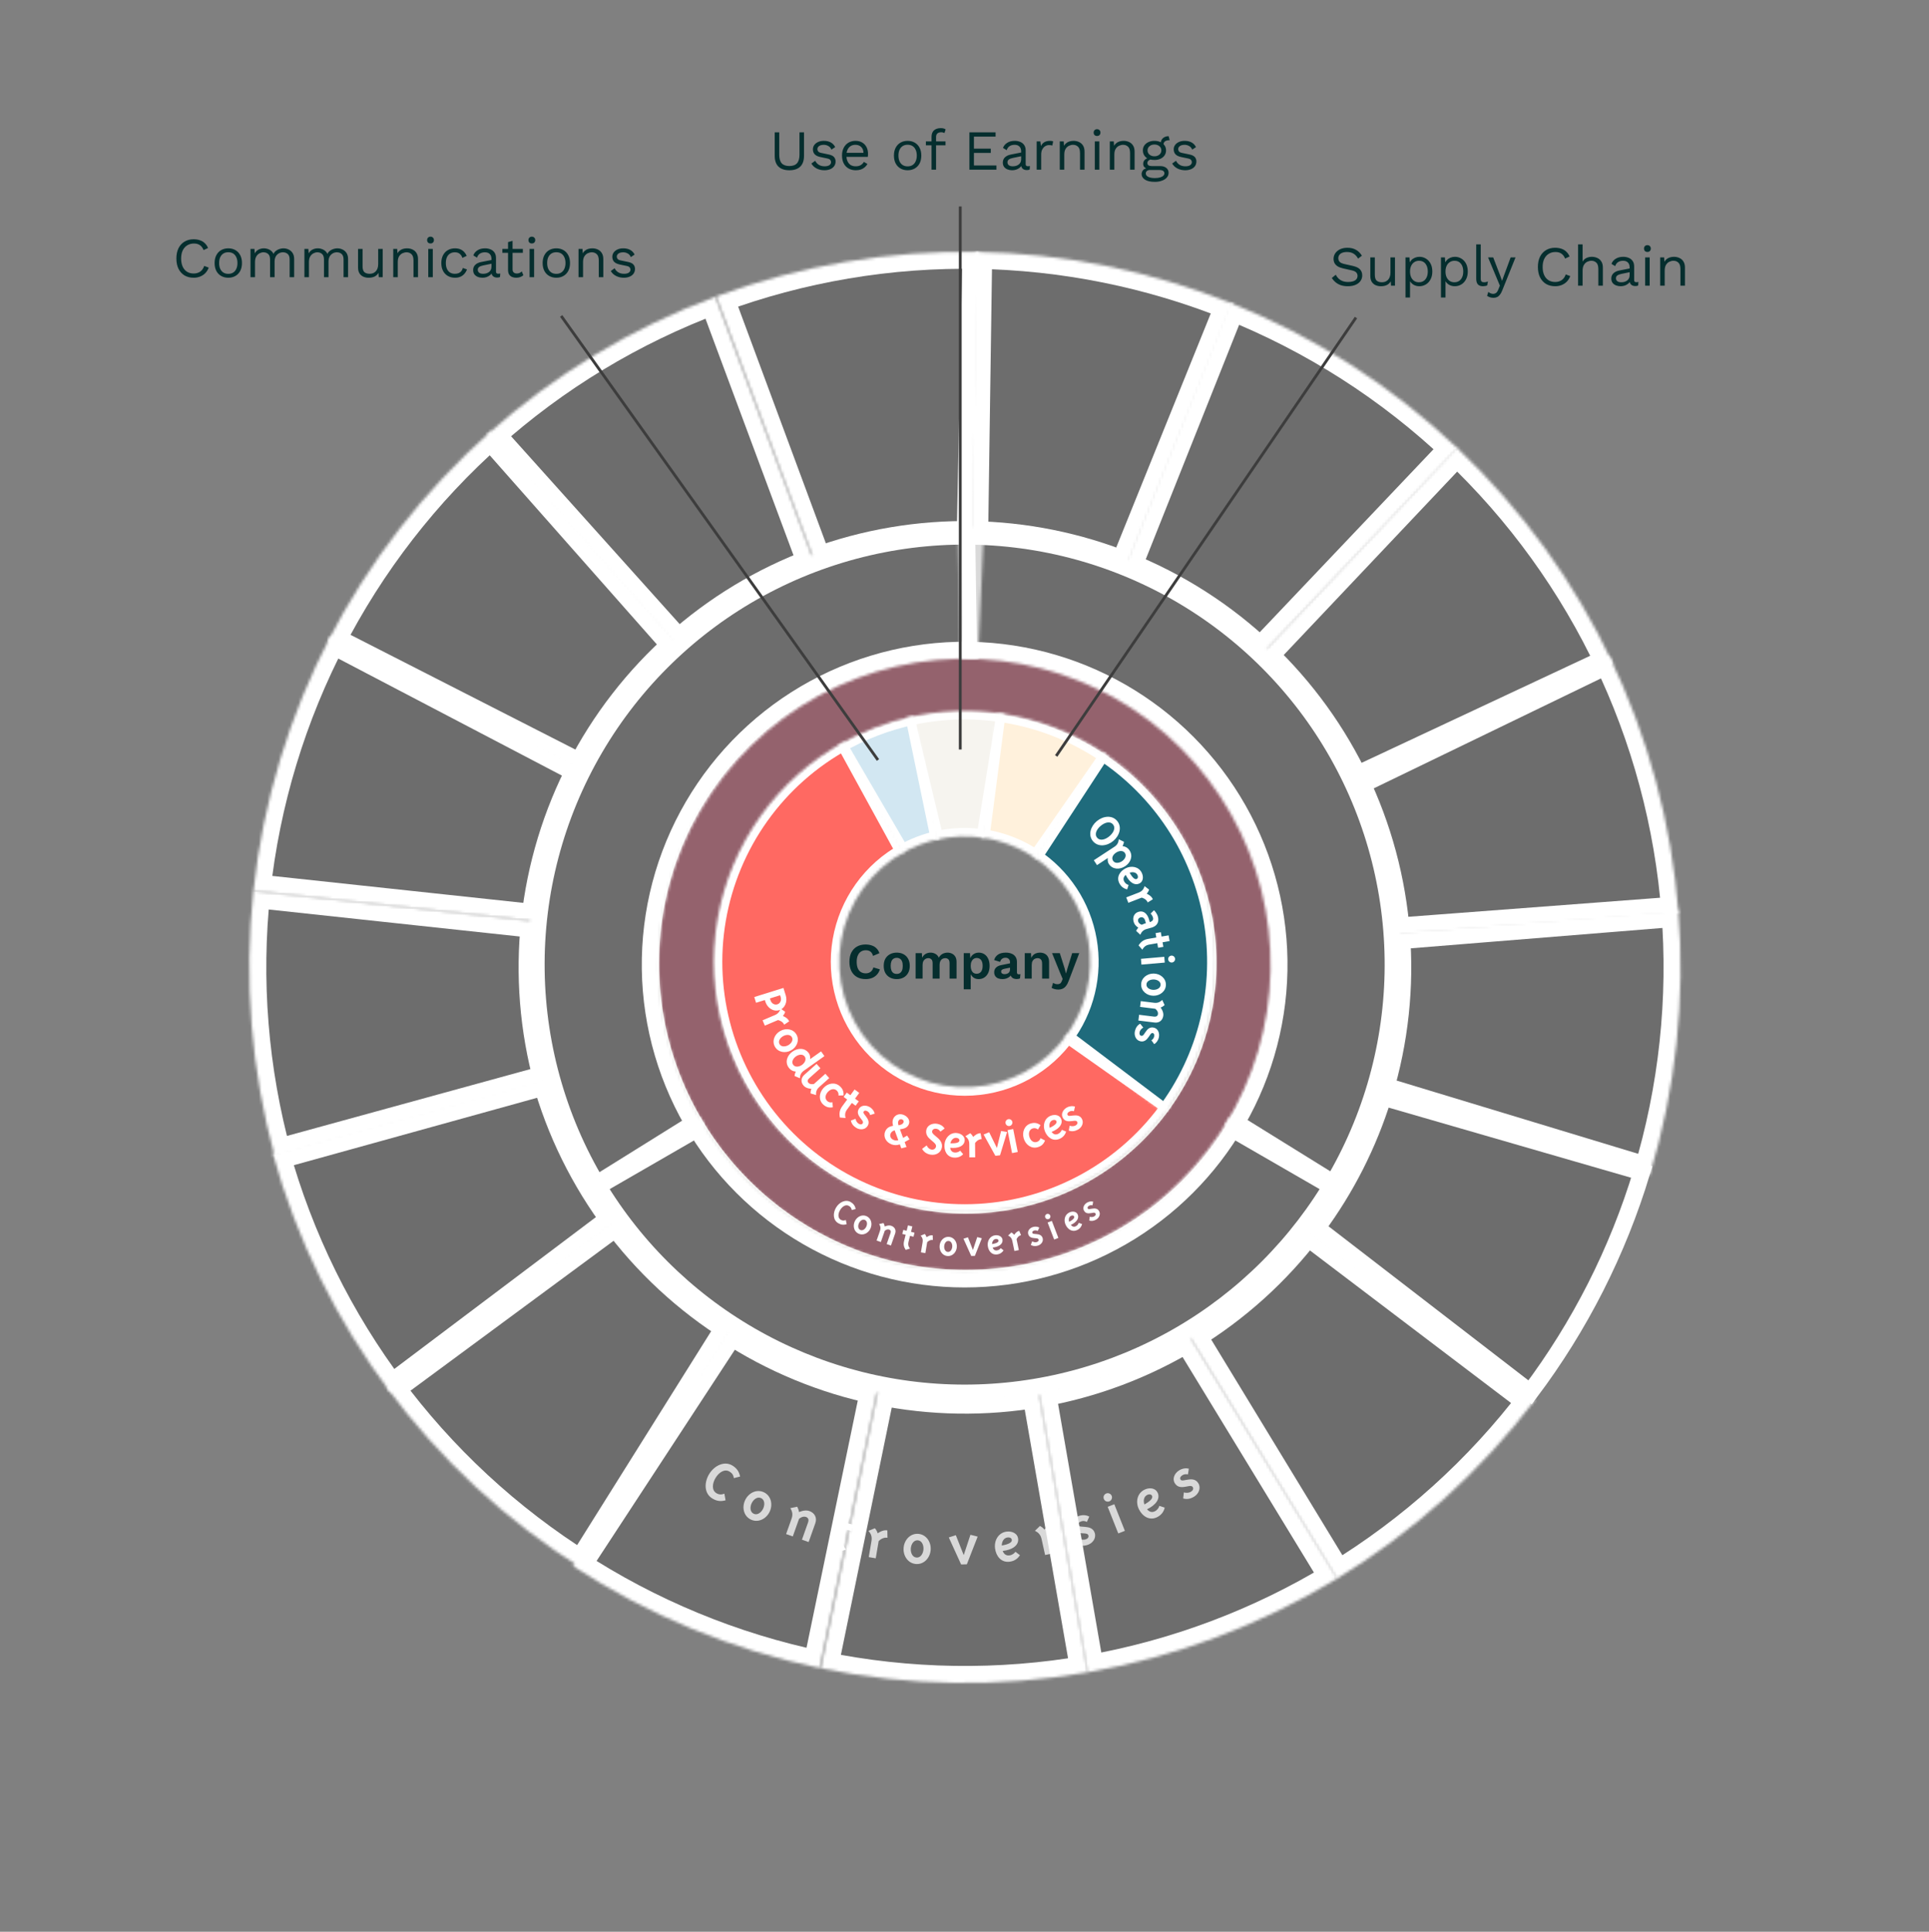 <?xml version="1.0" encoding="UTF-8"?> <svg xmlns="http://www.w3.org/2000/svg" width="682" height="683" viewBox="0 0 682 683" fill="none"><rect x="0" y="0" width="682" height="683" fill="#808080" stroke="none"/><path d="M256.528 530.462L256.106 528.115C255.125 528.496 254.216 528.507 253.277 527.934C251.532 526.867 251.838 524.424 252.997 522.528C254.155 520.633 256.152 519.223 257.935 520.312C258.874 520.886 259.283 521.523 259.467 522.615L261.667 522.052C261.3 520.332 260.533 519.141 258.956 518.178C256.121 516.445 252.58 518.148 250.744 521.152C248.909 524.155 248.896 528.015 251.843 529.816C253.42 530.78 254.83 530.92 256.528 530.462Z" fill="white"></path><path d="M272.104 534.517C273.329 531.957 272.625 528.84 270.085 527.625C267.525 526.4 264.677 527.817 263.452 530.377C262.227 532.937 262.91 536.045 265.47 537.269C268.011 538.485 270.879 537.077 272.104 534.517ZM269.802 533.416C269.166 534.745 267.788 535.842 266.458 535.206C265.128 534.569 265.117 532.808 265.754 531.479C266.39 530.149 267.768 529.052 269.098 529.689C270.427 530.325 270.438 532.086 269.802 533.416Z" fill="white"></path><path d="M285.892 545.219L288.261 538.543C288.945 536.614 288.031 534.913 286.144 534.244C284.465 533.648 282.505 534.633 282.505 534.633C282.476 534.32 282.203 533.312 281.832 532.714L279.407 533.231C280.191 534.443 280.35 535.573 279.865 536.941L277.93 542.394L280.294 543.233L282.501 537.013C282.501 537.013 283.712 535.902 284.956 536.343C285.744 536.623 286.052 537.269 285.676 538.326L283.529 544.38L285.892 545.219Z" fill="white"></path><path d="M301.098 541.328L301.665 539.088L299.725 538.597L300.48 535.611L298.049 534.996L297.293 537.982L295.438 537.512L294.871 539.751L296.726 540.221L295.868 543.612C295.382 545.532 295.65 546.984 296.734 548.62L299.1 547.88C298.206 546.746 297.943 545.635 298.299 544.228L299.158 540.836L301.098 541.328Z" fill="white"></path><path d="M313.773 543.698L313.721 541.101C312.188 540.798 310.591 541.934 310.312 542.132C310.154 541.614 309.844 540.937 309.321 540.336L307.023 541.264C308.004 542.322 308.356 543.408 308.114 544.84L307.15 550.545L309.623 550.963L310.649 544.889C310.896 544.618 312.168 543.427 313.773 543.698Z" fill="white"></path><path d="M329.038 548.005C329.249 545.175 327.461 542.527 324.653 542.318C321.823 542.107 319.684 544.462 319.473 547.292C319.262 550.123 321.028 552.769 323.858 552.98C326.666 553.189 328.827 550.835 329.038 548.005ZM326.493 547.816C326.384 549.286 325.498 550.808 324.028 550.698C322.558 550.589 321.908 548.952 322.018 547.482C322.127 546.012 323.013 544.49 324.483 544.599C325.953 544.709 326.603 546.346 326.493 547.816Z" fill="white"></path><path d="M345.651 543.299L343.101 542.644L340.727 549.841L337.933 542.788L335.447 543.584L339.807 553.146L341.83 553.089L345.651 543.299Z" fill="white"></path><path d="M354.174 546.447C354.203 544.935 354.961 543.751 356.205 543.592C357.056 543.484 357.657 543.85 357.732 544.44C357.838 545.269 356.82 545.976 354.174 546.447ZM354.507 548.356C357.854 547.995 360.27 546.422 359.958 543.978C359.732 542.21 357.86 541.274 355.874 541.528C353.037 541.89 351.432 544.601 351.795 547.438C352.146 550.188 353.956 552.552 356.968 552.167C359.062 551.899 360.121 550.633 360.599 549.862L359.002 548.647C358.651 549.201 357.864 549.812 356.904 549.935C355.769 550.08 354.947 549.542 354.507 548.356Z" fill="white"></path><path d="M373.069 540.974L372.047 538.586C370.512 538.88 369.457 540.531 369.272 540.82C368.932 540.399 368.391 539.888 367.681 539.526L365.897 541.248C367.204 541.861 367.938 542.736 368.25 544.154L369.495 549.804L371.945 549.265L370.619 543.249C370.746 542.906 371.479 541.325 373.069 540.974Z" fill="white"></path><path d="M387.052 542.012C386.511 540.268 384.945 539.97 383.667 539.859L382.722 539.784C382.11 539.743 381.463 539.736 381.294 539.19C381.105 538.581 381.581 538.111 382.317 537.883C382.884 537.707 383.628 537.729 384.274 538.105L385.115 536.209C384.179 535.716 382.965 535.516 381.599 535.94C379.813 536.494 378.463 538.156 379.017 539.942C379.551 541.665 380.943 541.994 382.45 542.102L383.416 542.171C384.097 542.214 384.638 542.322 384.807 542.869C385.002 543.499 384.594 544.04 383.754 544.301C383.018 544.529 381.971 544.347 381.299 543.887L380.519 545.903C381.701 546.596 382.979 546.706 384.45 546.25C386.257 545.69 387.645 543.924 387.052 542.012Z" fill="white"></path><path d="M393.046 528.887C392.737 528.11 391.86 527.749 391.103 528.049C390.326 528.358 389.957 529.215 390.265 529.992C390.566 530.748 391.431 531.138 392.208 530.83C392.964 530.529 393.346 529.644 393.046 528.887ZM397.694 541.244L393.958 531.839L391.627 532.765L395.363 542.17L397.694 541.244Z" fill="white"></path><path d="M404.599 531.929C404.13 530.492 404.457 529.125 405.58 528.566C406.348 528.184 407.036 528.333 407.301 528.865C407.673 529.613 406.943 530.615 404.599 531.929ZM405.541 533.623C408.583 532.183 410.349 529.904 409.251 527.698C408.457 526.102 406.382 525.833 404.589 526.725C402.029 527.999 401.403 531.087 402.677 533.648C403.912 536.129 406.399 537.767 409.117 536.414C411.007 535.474 411.591 533.93 411.789 533.045L409.882 532.421C409.733 533.061 409.19 533.896 408.324 534.327C407.299 534.837 406.346 534.599 405.541 533.623Z" fill="white"></path><path d="M423.656 524.398C422.695 522.846 421.104 522.952 419.839 523.167L418.906 523.331C418.303 523.445 417.676 523.601 417.374 523.115C417.038 522.573 417.381 521.998 418.035 521.592C418.54 521.28 419.266 521.114 419.986 521.315L420.323 519.269C419.293 519.027 418.068 519.139 416.853 519.893C415.263 520.878 414.374 522.826 415.359 524.416C416.309 525.949 417.739 525.917 419.225 525.643L420.178 525.467C420.847 525.337 421.398 525.306 421.699 525.793C422.047 526.354 421.788 526.98 421.04 527.443C420.385 527.849 419.326 527.936 418.56 527.66L418.312 529.807C419.63 530.18 420.895 529.966 422.204 529.155C423.812 528.158 424.711 526.1 423.656 524.398Z" fill="white"></path><mask id="path-14-inside-1_4857_26343" fill="white"><path d="M451 340.5C451 400.975 401.975 450 341.5 450C281.025 450 232 400.975 232 340.5C232 280.025 281.025 231 341.5 231C401.975 231 451 280.025 451 340.5ZM253.9 340.5C253.9 388.88 293.12 428.1 341.5 428.1C389.88 428.1 429.1 388.88 429.1 340.5C429.1 292.12 389.88 252.9 341.5 252.9C293.12 252.9 253.9 292.12 253.9 340.5Z"></path></mask><path d="M451 340.5C451 400.975 401.975 450 341.5 450C281.025 450 232 400.975 232 340.5C232 280.025 281.025 231 341.5 231C401.975 231 451 280.025 451 340.5ZM253.9 340.5C253.9 388.88 293.12 428.1 341.5 428.1C389.88 428.1 429.1 388.88 429.1 340.5C429.1 292.12 389.88 252.9 341.5 252.9C293.12 252.9 253.9 292.12 253.9 340.5Z" fill="#C11C40" fill-opacity="0.3" stroke="#F6F4EF" stroke-width="2" mask="url(#path-14-inside-1_4857_26343)"></path><mask id="path-15-inside-2_4857_26343" fill="white"><path d="M320.284 253.844C331.751 251.078 343.655 250.628 355.298 252.52L348.187 296.298C342.366 295.352 336.414 295.577 330.68 296.96L320.284 253.844Z"></path></mask><path d="M320.284 253.844C331.751 251.078 343.655 250.628 355.298 252.52L348.187 296.298C342.366 295.352 336.414 295.577 330.68 296.96L320.284 253.844Z" fill="#F6F4EF" stroke="white" stroke-width="6" mask="url(#path-15-inside-2_4857_26343)"></path><mask id="path-16-inside-3_4857_26343" fill="white"><path d="M352.547 252.117C366.645 253.955 380.094 259.156 391.762 267.279L366.419 303.677C360.585 299.616 353.861 297.015 346.812 296.096L352.547 252.117Z"></path></mask><path d="M352.547 252.117C366.645 253.955 380.094 259.156 391.762 267.279L366.419 303.677C360.585 299.616 353.861 297.015 346.812 296.096L352.547 252.117Z" fill="#FFF1DC" stroke="white" stroke-width="6" mask="url(#path-16-inside-3_4857_26343)"></path><mask id="path-17-inside-4_4857_26343" fill="white"><path d="M296.411 263.438C304.686 258.615 313.688 255.164 323.067 253.219L332.072 296.648C327.383 297.62 322.881 299.345 318.744 301.757L296.411 263.438Z"></path></mask><path d="M296.411 263.438C304.686 258.615 313.688 255.164 323.067 253.219L332.072 296.648C327.383 297.62 322.881 299.345 318.744 301.757L296.411 263.438Z" fill="#D2E7F2" stroke="white" stroke-width="6" mask="url(#path-17-inside-4_4857_26343)"></path><mask id="path-18-inside-5_4857_26343" fill="white"><path d="M298.484 262.267C286.771 268.679 276.656 277.653 268.894 288.519C261.133 299.386 255.925 311.865 253.659 325.025C251.393 338.185 252.128 351.687 255.809 364.524C259.489 377.36 266.021 389.2 274.916 399.16C283.81 409.121 294.839 416.944 307.18 422.047C319.52 427.15 332.853 429.401 346.185 428.632C359.517 427.863 372.503 424.094 384.174 417.605C395.846 411.117 405.902 402.078 413.593 391.161L377.335 365.618C373.489 371.077 368.461 375.596 362.625 378.841C356.79 382.085 350.297 383.969 343.631 384.354C336.965 384.738 330.298 383.613 324.128 381.061C317.958 378.51 312.443 374.598 307.996 369.618C303.549 364.638 300.283 358.718 298.443 352.3C296.602 345.881 296.235 339.13 297.368 332.55C298.501 325.97 301.105 319.731 304.985 314.297C308.866 308.864 313.924 304.377 319.78 301.171L298.484 262.267Z"></path></mask><path d="M298.484 262.267C286.771 268.679 276.656 277.653 268.894 288.519C261.133 299.386 255.925 311.865 253.659 325.025C251.393 338.185 252.128 351.687 255.809 364.524C259.489 377.36 266.021 389.2 274.916 399.16C283.81 409.121 294.839 416.944 307.18 422.047C319.52 427.15 332.853 429.401 346.185 428.632C359.517 427.863 372.503 424.094 384.174 417.605C395.846 411.117 405.902 402.078 413.593 391.161L377.335 365.618C373.489 371.077 368.461 375.596 362.625 378.841C356.79 382.085 350.297 383.969 343.631 384.354C336.965 384.738 330.298 383.613 324.128 381.061C317.958 378.51 312.443 374.598 307.996 369.618C303.549 364.638 300.283 358.718 298.443 352.3C296.602 345.881 296.235 339.13 297.368 332.55C298.501 325.97 301.105 319.731 304.985 314.297C308.866 308.864 313.924 304.377 319.78 301.171L298.484 262.267Z" fill="#FF6962" stroke="white" stroke-width="6" mask="url(#path-18-inside-5_4857_26343)"></path><mask id="path-19-inside-6_4857_26343" fill="white"><path d="M411.868 393.525C419.191 383.826 424.443 372.726 427.298 360.913C430.153 349.101 430.55 336.827 428.464 324.855C426.379 312.883 421.856 301.466 415.176 291.314C408.495 281.163 399.8 272.492 389.629 265.84L365.353 302.958C370.438 306.284 374.786 310.619 378.126 315.695C381.466 320.771 383.728 326.479 384.77 332.465C385.813 338.452 385.615 344.588 384.187 350.494C382.76 356.401 380.134 361.951 376.472 366.8L411.868 393.525Z"></path></mask><path d="M411.868 393.525C419.191 383.826 424.443 372.726 427.298 360.913C430.153 349.101 430.55 336.827 428.464 324.855C426.379 312.883 421.856 301.466 415.176 291.314C408.495 281.163 399.8 272.492 389.629 265.84L365.353 302.958C370.438 306.284 374.786 310.619 378.126 315.695C381.466 320.771 383.728 326.479 384.77 332.465C385.813 338.452 385.615 344.588 384.187 350.494C382.76 356.401 380.134 361.951 376.472 366.8L411.868 393.525Z" fill="#1F6B7C" stroke="white" stroke-width="6" mask="url(#path-19-inside-6_4857_26343)"></path><path d="M476.4 87.6C477.56 87.6 478.56 87.84 479.4 88.32C480.24 88.787 480.94 89.48 481.5 90.4L480.16 91.44C479.667 90.587 479.107 89.987 478.48 89.64C477.867 89.28 477.12 89.1 476.24 89.1C475.533 89.1 474.947 89.2 474.48 89.4C474.027 89.6 473.693 89.867 473.48 90.2C473.267 90.52 473.16 90.887 473.16 91.3C473.16 91.767 473.307 92.18 473.6 92.54C473.893 92.887 474.48 93.16 475.36 93.36L478.22 94C479.487 94.28 480.367 94.707 480.86 95.28C481.367 95.84 481.62 96.54 481.62 97.38C481.62 98.127 481.407 98.793 480.98 99.38C480.567 99.953 479.98 100.4 479.22 100.72C478.46 101.04 477.567 101.2 476.54 101.2C475.58 101.2 474.733 101.073 474 100.82C473.28 100.553 472.66 100.2 472.14 99.76C471.62 99.32 471.193 98.827 470.86 98.28L472.26 97.14C472.513 97.647 472.84 98.093 473.24 98.48C473.64 98.867 474.12 99.167 474.68 99.38C475.253 99.593 475.907 99.7 476.64 99.7C477.32 99.7 477.907 99.62 478.4 99.46C478.907 99.287 479.293 99.04 479.56 98.72C479.827 98.387 479.96 97.987 479.96 97.52C479.96 97.093 479.82 96.713 479.54 96.38C479.26 96.033 478.733 95.773 477.96 95.6L474.86 94.9C474.047 94.713 473.387 94.46 472.88 94.14C472.387 93.807 472.027 93.42 471.8 92.98C471.587 92.527 471.48 92.04 471.48 91.52C471.48 90.813 471.673 90.167 472.06 89.58C472.46 88.98 473.027 88.5 473.76 88.14C474.507 87.78 475.387 87.6 476.4 87.6ZM488.195 101.2C487.555 101.2 486.948 101.08 486.375 100.84C485.815 100.6 485.355 100.213 484.995 99.68C484.648 99.133 484.475 98.427 484.475 97.56V91H486.075V97.14C486.075 98.153 486.295 98.853 486.735 99.24C487.175 99.613 487.795 99.8 488.595 99.8C488.968 99.8 489.335 99.74 489.695 99.62C490.055 99.487 490.375 99.287 490.655 99.02C490.948 98.74 491.175 98.387 491.335 97.96C491.508 97.533 491.595 97.027 491.595 96.44V91H493.195V101H491.795L491.695 99.48C491.348 100.08 490.875 100.52 490.275 100.8C489.688 101.067 488.995 101.2 488.195 101.2ZM496.919 105.2V91H498.319L498.459 93.44L498.239 93.16C498.412 92.693 498.672 92.287 499.019 91.94C499.365 91.58 499.785 91.3 500.279 91.1C500.772 90.9 501.305 90.8 501.879 90.8C502.692 90.8 503.439 91.007 504.119 91.42C504.812 91.833 505.365 92.427 505.779 93.2C506.192 93.973 506.399 94.907 506.399 96C506.399 97.08 506.185 98.013 505.759 98.8C505.345 99.573 504.792 100.167 504.099 100.58C503.405 100.993 502.645 101.2 501.819 101.2C500.992 101.2 500.265 101 499.639 100.6C499.025 100.187 498.585 99.667 498.319 99.04L498.519 98.74V105.2H496.919ZM501.659 99.8C502.645 99.8 503.412 99.453 503.959 98.76C504.519 98.067 504.799 97.147 504.799 96C504.799 94.853 504.525 93.933 503.979 93.24C503.445 92.547 502.692 92.2 501.719 92.2C501.079 92.2 500.519 92.36 500.039 92.68C499.559 92.987 499.185 93.427 498.919 94C498.652 94.56 498.519 95.227 498.519 96C498.519 96.76 498.645 97.427 498.899 98C499.165 98.573 499.532 99.02 499.999 99.34C500.479 99.647 501.032 99.8 501.659 99.8ZM509.458 105.2V91H510.858L510.998 93.44L510.778 93.16C510.951 92.693 511.211 92.287 511.558 91.94C511.904 91.58 512.324 91.3 512.818 91.1C513.311 90.9 513.844 90.8 514.418 90.8C515.231 90.8 515.978 91.007 516.658 91.42C517.351 91.833 517.904 92.427 518.318 93.2C518.731 93.973 518.938 94.907 518.938 96C518.938 97.08 518.724 98.013 518.298 98.8C517.884 99.573 517.331 100.167 516.638 100.58C515.944 100.993 515.184 101.2 514.358 101.2C513.531 101.2 512.804 101 512.178 100.6C511.564 100.187 511.124 99.667 510.858 99.04L511.058 98.74V105.2H509.458ZM514.198 99.8C515.184 99.8 515.951 99.453 516.498 98.76C517.058 98.067 517.338 97.147 517.338 96C517.338 94.853 517.064 93.933 516.518 93.24C515.984 92.547 515.231 92.2 514.258 92.2C513.618 92.2 513.058 92.36 512.578 92.68C512.098 92.987 511.724 93.427 511.458 94C511.191 94.56 511.058 95.227 511.058 96C511.058 96.76 511.184 97.427 511.438 98C511.704 98.573 512.071 99.02 512.538 99.34C513.018 99.647 513.571 99.8 514.198 99.8ZM523.517 86.4V98.46C523.517 98.967 523.61 99.32 523.797 99.52C523.983 99.707 524.283 99.8 524.697 99.8C524.963 99.8 525.183 99.78 525.357 99.74C525.53 99.7 525.763 99.627 526.057 99.52L525.797 100.92C525.583 101.013 525.35 101.08 525.097 101.12C524.843 101.173 524.583 101.2 524.317 101.2C523.503 101.2 522.897 100.98 522.497 100.54C522.11 100.1 521.917 99.427 521.917 98.52V86.4H523.517ZM535.822 91L531.122 102.68C530.869 103.333 530.589 103.847 530.282 104.22C529.989 104.607 529.656 104.88 529.282 105.04C528.922 105.213 528.502 105.3 528.022 105.3C527.569 105.3 527.149 105.233 526.762 105.1C526.389 104.98 526.056 104.813 525.762 104.6L526.202 103.2C526.469 103.44 526.749 103.613 527.042 103.72C527.349 103.84 527.649 103.9 527.942 103.9C528.289 103.9 528.616 103.793 528.922 103.58C529.229 103.367 529.509 102.933 529.762 102.28L530.282 100.98L529.282 98.6L526.102 91H527.922L530.422 97.52L531.042 99.3L531.762 97.32L534.102 91H535.822ZM555.163 97.62C554.883 98.367 554.483 99.013 553.963 99.56C553.443 100.093 552.83 100.5 552.123 100.78C551.43 101.06 550.67 101.2 549.843 101.2C548.59 101.2 547.503 100.927 546.583 100.38C545.677 99.82 544.97 99.033 544.463 98.02C543.97 97.007 543.723 95.8 543.723 94.4C543.723 93 543.97 91.793 544.463 90.78C544.97 89.767 545.677 88.987 546.583 88.44C547.503 87.88 548.577 87.6 549.803 87.6C550.657 87.6 551.417 87.72 552.083 87.96C552.75 88.187 553.317 88.533 553.783 89C554.263 89.453 554.643 90.013 554.923 90.68L553.343 91.42C553.05 90.66 552.623 90.087 552.063 89.7C551.517 89.3 550.803 89.1 549.923 89.1C549.03 89.1 548.243 89.313 547.563 89.74C546.883 90.153 546.35 90.753 545.963 91.54C545.59 92.327 545.403 93.28 545.403 94.4C545.403 95.507 545.583 96.46 545.943 97.26C546.303 98.047 546.817 98.653 547.483 99.08C548.15 99.493 548.937 99.7 549.843 99.7C550.723 99.7 551.49 99.48 552.143 99.04C552.797 98.587 553.27 97.913 553.563 97.02L555.163 97.62ZM557.934 101V86.4H559.534V92.5C559.881 91.9 560.341 91.467 560.914 91.2C561.488 90.933 562.114 90.8 562.794 90.8C563.514 90.8 564.168 90.94 564.754 91.22C565.341 91.487 565.808 91.9 566.154 92.46C566.514 93.02 566.694 93.733 566.694 94.6V101H565.094V95.16C565.094 94.053 564.854 93.287 564.374 92.86C563.908 92.42 563.328 92.2 562.634 92.2C562.154 92.2 561.674 92.313 561.194 92.54C560.714 92.767 560.314 93.14 559.994 93.66C559.688 94.167 559.534 94.847 559.534 95.7V101H557.934ZM576.157 94.54C576.157 93.793 575.957 93.22 575.557 92.82C575.157 92.407 574.59 92.2 573.857 92.2C573.164 92.2 572.577 92.353 572.097 92.66C571.617 92.953 571.264 93.433 571.037 94.1L569.737 93.3C570.004 92.553 570.497 91.953 571.217 91.5C571.937 91.033 572.83 90.8 573.897 90.8C574.617 90.8 575.27 90.927 575.857 91.18C576.444 91.42 576.904 91.793 577.237 92.3C577.584 92.793 577.757 93.433 577.757 94.22V99.06C577.757 99.54 578.01 99.78 578.517 99.78C578.77 99.78 579.017 99.747 579.257 99.68L579.177 100.94C578.91 101.073 578.564 101.14 578.137 101.14C577.75 101.14 577.404 101.067 577.097 100.92C576.79 100.773 576.55 100.553 576.377 100.26C576.204 99.953 576.117 99.573 576.117 99.12V98.92L576.517 98.98C576.357 99.5 576.084 99.927 575.697 100.26C575.31 100.58 574.877 100.82 574.397 100.98C573.917 101.127 573.444 101.2 572.977 101.2C572.39 101.2 571.844 101.1 571.337 100.9C570.83 100.7 570.424 100.4 570.117 100C569.824 99.587 569.677 99.08 569.677 98.48C569.677 97.733 569.924 97.12 570.417 96.64C570.924 96.147 571.624 95.813 572.517 95.64L576.477 94.86V96.18L573.257 96.84C572.604 96.973 572.117 97.16 571.797 97.4C571.477 97.64 571.317 97.973 571.317 98.4C571.317 98.813 571.477 99.153 571.797 99.42C572.13 99.673 572.597 99.8 573.197 99.8C573.584 99.8 573.95 99.753 574.297 99.66C574.657 99.553 574.977 99.4 575.257 99.2C575.537 98.987 575.757 98.727 575.917 98.42C576.077 98.1 576.157 97.727 576.157 97.3V94.54ZM582.445 89.08C582.085 89.08 581.792 88.973 581.565 88.76C581.352 88.533 581.245 88.24 581.245 87.88C581.245 87.52 581.352 87.233 581.565 87.02C581.792 86.793 582.085 86.68 582.445 86.68C582.805 86.68 583.092 86.793 583.305 87.02C583.532 87.233 583.645 87.52 583.645 87.88C583.645 88.24 583.532 88.533 583.305 88.76C583.092 88.973 582.805 89.08 582.445 89.08ZM583.245 91V101H581.645V91H583.245ZM586.958 101V91H588.358L588.498 93.24L588.238 93.02C588.451 92.487 588.738 92.06 589.098 91.74C589.458 91.407 589.871 91.167 590.338 91.02C590.818 90.873 591.311 90.8 591.818 90.8C592.538 90.8 593.191 90.94 593.778 91.22C594.364 91.487 594.831 91.9 595.178 92.46C595.538 93.02 595.718 93.733 595.718 94.6V101H594.118V95.16C594.118 94.053 593.878 93.287 593.398 92.86C592.931 92.42 592.351 92.2 591.658 92.2C591.178 92.2 590.698 92.313 590.218 92.54C589.738 92.767 589.338 93.133 589.018 93.64C588.711 94.147 588.558 94.827 588.558 95.68V101H586.958Z" fill="#052E2E"></path><path d="M284.26 46.8V55.08C284.26 56.773 283.813 58.053 282.92 58.92C282.027 59.773 280.747 60.2 279.08 60.2C277.427 60.2 276.147 59.773 275.24 58.92C274.347 58.053 273.9 56.773 273.9 55.08V46.8H275.5V54.68C275.5 56.053 275.787 57.067 276.36 57.72C276.947 58.373 277.853 58.7 279.08 58.7C280.307 58.7 281.207 58.373 281.78 57.72C282.367 57.067 282.66 56.053 282.66 54.68V46.8H284.26ZM291.444 60.2C290.471 60.2 289.571 59.993 288.744 59.58C287.931 59.167 287.304 58.58 286.864 57.82L288.224 56.84C288.518 57.453 288.944 57.933 289.504 58.28C290.078 58.627 290.764 58.8 291.564 58.8C292.271 58.8 292.824 58.667 293.224 58.4C293.624 58.12 293.824 57.76 293.824 57.32C293.824 57.04 293.731 56.787 293.544 56.56C293.371 56.32 293.031 56.147 292.524 56.04L290.124 55.54C289.151 55.34 288.451 55.007 288.024 54.54C287.611 54.073 287.404 53.493 287.404 52.8C287.404 52.253 287.558 51.753 287.864 51.3C288.184 50.847 288.631 50.487 289.204 50.22C289.791 49.94 290.478 49.8 291.264 49.8C292.251 49.8 293.084 49.993 293.764 50.38C294.444 50.767 294.951 51.313 295.284 52.02L293.944 52.9C293.718 52.313 293.351 51.887 292.844 51.62C292.338 51.34 291.811 51.2 291.264 51.2C290.784 51.2 290.371 51.267 290.024 51.4C289.691 51.533 289.431 51.72 289.244 51.96C289.071 52.187 288.984 52.447 288.984 52.74C288.984 53.033 289.084 53.307 289.284 53.56C289.484 53.8 289.858 53.973 290.404 54.08L292.904 54.6C293.838 54.787 294.491 55.093 294.864 55.52C295.238 55.947 295.424 56.467 295.424 57.08C295.424 57.707 295.258 58.26 294.924 58.74C294.591 59.207 294.124 59.567 293.524 59.82C292.924 60.073 292.231 60.2 291.444 60.2ZM302.571 60.2C301.625 60.2 300.778 59.993 300.031 59.58C299.298 59.167 298.725 58.573 298.311 57.8C297.898 57.013 297.691 56.08 297.691 55C297.691 53.92 297.898 52.993 298.311 52.22C298.725 51.433 299.291 50.833 300.011 50.42C300.731 50.007 301.551 49.8 302.471 49.8C303.405 49.8 304.198 50 304.851 50.4C305.518 50.8 306.025 51.347 306.371 52.04C306.718 52.72 306.891 53.487 306.891 54.34C306.891 54.567 306.885 54.773 306.871 54.96C306.858 55.147 306.838 55.313 306.811 55.46H298.731V54.04H306.111L305.291 54.2C305.291 53.24 305.025 52.5 304.491 51.98C303.971 51.46 303.285 51.2 302.431 51.2C301.778 51.2 301.211 51.353 300.731 51.66C300.265 51.953 299.898 52.387 299.631 52.96C299.378 53.52 299.251 54.2 299.251 55C299.251 55.787 299.385 56.467 299.651 57.04C299.918 57.613 300.291 58.053 300.771 58.36C301.265 58.653 301.851 58.8 302.531 58.8C303.265 58.8 303.858 58.66 304.311 58.38C304.778 58.1 305.151 57.72 305.431 57.24L306.691 57.98C306.438 58.433 306.111 58.827 305.711 59.16C305.325 59.493 304.865 59.753 304.331 59.94C303.811 60.113 303.225 60.2 302.571 60.2ZM320.891 49.8C321.837 49.8 322.671 50.007 323.391 50.42C324.124 50.833 324.697 51.433 325.111 52.22C325.524 52.993 325.731 53.92 325.731 55C325.731 56.08 325.524 57.013 325.111 57.8C324.697 58.573 324.124 59.167 323.391 59.58C322.671 59.993 321.837 60.2 320.891 60.2C319.957 60.2 319.124 59.993 318.391 59.58C317.657 59.167 317.084 58.573 316.671 57.8C316.257 57.013 316.051 56.08 316.051 55C316.051 53.92 316.257 52.993 316.671 52.22C317.084 51.433 317.657 50.833 318.391 50.42C319.124 50.007 319.957 49.8 320.891 49.8ZM320.891 51.18C320.211 51.18 319.631 51.333 319.151 51.64C318.671 51.947 318.297 52.387 318.031 52.96C317.777 53.52 317.651 54.2 317.651 55C317.651 55.787 317.777 56.467 318.031 57.04C318.297 57.613 318.671 58.053 319.151 58.36C319.631 58.667 320.211 58.82 320.891 58.82C321.571 58.82 322.151 58.667 322.631 58.36C323.111 58.053 323.477 57.613 323.731 57.04C323.997 56.467 324.131 55.787 324.131 55C324.131 54.2 323.997 53.52 323.731 52.96C323.477 52.387 323.111 51.947 322.631 51.64C322.151 51.333 321.571 51.18 320.891 51.18ZM332.627 45.3C332.974 45.3 333.3 45.34 333.607 45.42C333.914 45.5 334.154 45.613 334.327 45.76L333.907 47.06C333.747 46.953 333.574 46.88 333.387 46.84C333.2 46.787 332.994 46.76 332.767 46.76C332.194 46.76 331.747 46.9 331.427 47.18C331.107 47.447 330.947 47.88 330.947 48.48V50V50.52V60H329.347V48.32C329.347 47.88 329.414 47.473 329.547 47.1C329.68 46.727 329.88 46.407 330.147 46.14C330.427 45.873 330.774 45.667 331.187 45.52C331.6 45.373 332.08 45.3 332.627 45.3ZM334.287 50V51.38H327.347V50H334.287ZM342.734 60V46.8H351.994V48.3H344.334V52.56H350.294V54.06H344.334V58.5H352.294V60H342.734ZM361.028 53.54C361.028 52.793 360.828 52.22 360.428 51.82C360.028 51.407 359.461 51.2 358.728 51.2C358.035 51.2 357.448 51.353 356.968 51.66C356.488 51.953 356.135 52.433 355.908 53.1L354.608 52.3C354.875 51.553 355.368 50.953 356.088 50.5C356.808 50.033 357.701 49.8 358.768 49.8C359.488 49.8 360.141 49.927 360.728 50.18C361.315 50.42 361.775 50.793 362.108 51.3C362.455 51.793 362.628 52.433 362.628 53.22V58.06C362.628 58.54 362.881 58.78 363.388 58.78C363.641 58.78 363.888 58.747 364.128 58.68L364.048 59.94C363.781 60.073 363.435 60.14 363.008 60.14C362.621 60.14 362.275 60.067 361.968 59.92C361.661 59.773 361.421 59.553 361.248 59.26C361.075 58.953 360.988 58.573 360.988 58.12V57.92L361.388 57.98C361.228 58.5 360.955 58.927 360.568 59.26C360.181 59.58 359.748 59.82 359.268 59.98C358.788 60.127 358.315 60.2 357.848 60.2C357.261 60.2 356.715 60.1 356.208 59.9C355.701 59.7 355.295 59.4 354.988 59C354.695 58.587 354.548 58.08 354.548 57.48C354.548 56.733 354.795 56.12 355.288 55.64C355.795 55.147 356.495 54.813 357.388 54.64L361.348 53.86V55.18L358.128 55.84C357.475 55.973 356.988 56.16 356.668 56.4C356.348 56.64 356.188 56.973 356.188 57.4C356.188 57.813 356.348 58.153 356.668 58.42C357.001 58.673 357.468 58.8 358.068 58.8C358.455 58.8 358.821 58.753 359.168 58.66C359.528 58.553 359.848 58.4 360.128 58.2C360.408 57.987 360.628 57.727 360.788 57.42C360.948 57.1 361.028 56.727 361.028 56.3V53.54ZM366.516 60V50H367.816L368.036 51.64C368.316 51.027 368.723 50.567 369.256 50.26C369.803 49.953 370.463 49.8 371.236 49.8C371.41 49.8 371.596 49.813 371.796 49.84C372.01 49.867 372.19 49.92 372.336 50L372.056 51.46C371.91 51.407 371.75 51.367 371.576 51.34C371.403 51.313 371.156 51.3 370.836 51.3C370.423 51.3 370.003 51.42 369.576 51.66C369.163 51.9 368.816 52.267 368.536 52.76C368.256 53.24 368.116 53.853 368.116 54.6V60H366.516ZM374.68 60V50H376.08L376.22 52.24L375.96 52.02C376.174 51.487 376.46 51.06 376.82 50.74C377.18 50.407 377.594 50.167 378.06 50.02C378.54 49.873 379.034 49.8 379.54 49.8C380.26 49.8 380.914 49.94 381.5 50.22C382.087 50.487 382.554 50.9 382.9 51.46C383.26 52.02 383.44 52.733 383.44 53.6V60H381.84V54.16C381.84 53.053 381.6 52.287 381.12 51.86C380.654 51.42 380.074 51.2 379.38 51.2C378.9 51.2 378.42 51.313 377.94 51.54C377.46 51.767 377.06 52.133 376.74 52.64C376.434 53.147 376.28 53.827 376.28 54.68V60H374.68ZM387.863 48.08C387.503 48.08 387.21 47.973 386.983 47.76C386.77 47.533 386.663 47.24 386.663 46.88C386.663 46.52 386.77 46.233 386.983 46.02C387.21 45.793 387.503 45.68 387.863 45.68C388.223 45.68 388.51 45.793 388.723 46.02C388.95 46.233 389.063 46.52 389.063 46.88C389.063 47.24 388.95 47.533 388.723 47.76C388.51 47.973 388.223 48.08 387.863 48.08ZM388.663 50V60H387.063V50H388.663ZM392.376 60V50H393.776L393.916 52.24L393.656 52.02C393.869 51.487 394.156 51.06 394.516 50.74C394.876 50.407 395.289 50.167 395.756 50.02C396.236 49.873 396.729 49.8 397.236 49.8C397.956 49.8 398.609 49.94 399.196 50.22C399.782 50.487 400.249 50.9 400.596 51.46C400.956 52.02 401.136 52.733 401.136 53.6V60H399.536V54.16C399.536 53.053 399.296 52.287 398.816 51.86C398.349 51.42 397.769 51.2 397.076 51.2C396.596 51.2 396.116 51.313 395.636 51.54C395.156 51.767 394.756 52.133 394.436 52.64C394.129 53.147 393.976 53.827 393.976 54.68V60H392.376ZM413.178 48.16L413.538 49.58C413.525 49.58 413.505 49.58 413.478 49.58C413.452 49.58 413.425 49.58 413.398 49.58C412.745 49.58 412.238 49.713 411.878 49.98C411.532 50.233 411.358 50.647 411.358 51.22L410.378 50.72C410.378 50.2 410.498 49.747 410.738 49.36C410.978 48.973 411.305 48.68 411.718 48.48C412.132 48.267 412.585 48.16 413.078 48.16C413.092 48.16 413.105 48.16 413.118 48.16C413.145 48.16 413.165 48.16 413.178 48.16ZM410.138 58.72C411.085 58.72 411.825 58.94 412.358 59.38C412.892 59.807 413.158 60.38 413.158 61.1C413.158 61.753 412.938 62.32 412.498 62.8C412.072 63.28 411.492 63.647 410.758 63.9C410.038 64.167 409.225 64.3 408.318 64.3C406.745 64.3 405.565 64.033 404.778 63.5C404.005 62.967 403.618 62.327 403.618 61.58C403.618 61.047 403.792 60.567 404.138 60.14C404.498 59.727 405.098 59.493 405.938 59.44L405.798 59.74C405.345 59.62 404.958 59.42 404.638 59.14C404.332 58.847 404.178 58.427 404.178 57.88C404.178 57.333 404.378 56.867 404.778 56.48C405.192 56.08 405.798 55.833 406.598 55.74L407.658 56.28H407.458C406.805 56.347 406.338 56.513 406.058 56.78C405.792 57.033 405.658 57.313 405.658 57.62C405.658 57.993 405.792 58.273 406.058 58.46C406.338 58.633 406.725 58.72 407.218 58.72H410.138ZM408.298 62.96C409.072 62.96 409.705 62.88 410.198 62.72C410.705 62.56 411.078 62.353 411.318 62.1C411.558 61.847 411.678 61.573 411.678 61.28C411.678 60.92 411.532 60.633 411.238 60.42C410.958 60.207 410.445 60.1 409.698 60.1H406.618C406.192 60.1 405.832 60.207 405.538 60.42C405.245 60.647 405.098 60.953 405.098 61.34C405.098 61.833 405.378 62.227 405.938 62.52C406.512 62.813 407.298 62.96 408.298 62.96ZM408.158 49.8C408.958 49.8 409.665 49.947 410.278 50.24C410.905 50.52 411.392 50.913 411.738 51.42C412.085 51.927 412.258 52.513 412.258 53.18C412.258 53.833 412.085 54.42 411.738 54.94C411.392 55.447 410.905 55.847 410.278 56.14C409.665 56.42 408.958 56.56 408.158 56.56C406.838 56.56 405.825 56.247 405.118 55.62C404.412 54.98 404.058 54.167 404.058 53.18C404.058 52.513 404.232 51.927 404.578 51.42C404.938 50.913 405.425 50.52 406.038 50.24C406.652 49.947 407.358 49.8 408.158 49.8ZM408.158 51.1C407.465 51.1 406.885 51.293 406.418 51.68C405.952 52.053 405.718 52.553 405.718 53.18C405.718 53.793 405.952 54.293 406.418 54.68C406.885 55.067 407.465 55.26 408.158 55.26C408.852 55.26 409.432 55.067 409.898 54.68C410.365 54.293 410.598 53.793 410.598 53.18C410.598 52.553 410.365 52.053 409.898 51.68C409.432 51.293 408.852 51.1 408.158 51.1ZM419.003 60.2C418.03 60.2 417.13 59.993 416.303 59.58C415.49 59.167 414.863 58.58 414.423 57.82L415.783 56.84C416.076 57.453 416.503 57.933 417.063 58.28C417.636 58.627 418.323 58.8 419.123 58.8C419.83 58.8 420.383 58.667 420.783 58.4C421.183 58.12 421.383 57.76 421.383 57.32C421.383 57.04 421.29 56.787 421.103 56.56C420.93 56.32 420.59 56.147 420.083 56.04L417.683 55.54C416.71 55.34 416.01 55.007 415.583 54.54C415.17 54.073 414.963 53.493 414.963 52.8C414.963 52.253 415.116 51.753 415.423 51.3C415.743 50.847 416.19 50.487 416.763 50.22C417.35 49.94 418.036 49.8 418.823 49.8C419.81 49.8 420.643 49.993 421.323 50.38C422.003 50.767 422.51 51.313 422.843 52.02L421.503 52.9C421.276 52.313 420.91 51.887 420.403 51.62C419.896 51.34 419.37 51.2 418.823 51.2C418.343 51.2 417.93 51.267 417.583 51.4C417.25 51.533 416.99 51.72 416.803 51.96C416.63 52.187 416.543 52.447 416.543 52.74C416.543 53.033 416.643 53.307 416.843 53.56C417.043 53.8 417.416 53.973 417.963 54.08L420.463 54.6C421.396 54.787 422.05 55.093 422.423 55.52C422.796 55.947 422.983 56.467 422.983 57.08C422.983 57.707 422.816 58.26 422.483 58.74C422.15 59.207 421.683 59.567 421.083 59.82C420.483 60.073 419.79 60.2 419.003 60.2Z" fill="#052E2E"></path><path d="M73.8 94.62C73.52 95.367 73.12 96.013 72.6 96.56C72.08 97.093 71.467 97.5 70.76 97.78C70.067 98.06 69.307 98.2 68.48 98.2C67.227 98.2 66.14 97.927 65.22 97.38C64.313 96.82 63.607 96.033 63.1 95.02C62.607 94.007 62.36 92.8 62.36 91.4C62.36 90 62.607 88.793 63.1 87.78C63.607 86.767 64.313 85.987 65.22 85.44C66.14 84.88 67.213 84.6 68.44 84.6C69.293 84.6 70.053 84.72 70.72 84.96C71.387 85.187 71.953 85.533 72.42 86C72.9 86.453 73.28 87.013 73.56 87.68L71.98 88.42C71.687 87.66 71.26 87.087 70.7 86.7C70.153 86.3 69.44 86.1 68.56 86.1C67.667 86.1 66.88 86.313 66.2 86.74C65.52 87.153 64.987 87.753 64.6 88.54C64.227 89.327 64.04 90.28 64.04 91.4C64.04 92.507 64.22 93.46 64.58 94.26C64.94 95.047 65.453 95.653 66.12 96.08C66.787 96.493 67.573 96.7 68.48 96.7C69.36 96.7 70.127 96.48 70.78 96.04C71.433 95.587 71.907 94.913 72.2 94.02L73.8 94.62ZM80.711 87.8C81.658 87.8 82.491 88.007 83.211 88.42C83.944 88.833 84.518 89.433 84.931 90.22C85.344 90.993 85.551 91.92 85.551 93C85.551 94.08 85.344 95.013 84.931 95.8C84.518 96.573 83.944 97.167 83.211 97.58C82.491 97.993 81.658 98.2 80.711 98.2C79.778 98.2 78.944 97.993 78.211 97.58C77.478 97.167 76.904 96.573 76.491 95.8C76.078 95.013 75.871 94.08 75.871 93C75.871 91.92 76.078 90.993 76.491 90.22C76.904 89.433 77.478 88.833 78.211 88.42C78.944 88.007 79.778 87.8 80.711 87.8ZM80.711 89.18C80.031 89.18 79.451 89.333 78.971 89.64C78.491 89.947 78.118 90.387 77.851 90.96C77.598 91.52 77.471 92.2 77.471 93C77.471 93.787 77.598 94.467 77.851 95.04C78.118 95.613 78.491 96.053 78.971 96.36C79.451 96.667 80.031 96.82 80.711 96.82C81.391 96.82 81.971 96.667 82.451 96.36C82.931 96.053 83.298 95.613 83.551 95.04C83.818 94.467 83.951 93.787 83.951 93C83.951 92.2 83.818 91.52 83.551 90.96C83.298 90.387 82.931 89.947 82.451 89.64C81.971 89.333 81.391 89.18 80.711 89.18ZM88.563 98V88H89.963L90.063 89.56C90.423 88.947 90.89 88.5 91.463 88.22C92.05 87.94 92.65 87.8 93.263 87.8C93.97 87.8 94.636 87.96 95.263 88.28C95.89 88.6 96.37 89.093 96.703 89.76C96.916 89.307 97.216 88.94 97.603 88.66C97.99 88.367 98.41 88.153 98.863 88.02C99.33 87.873 99.77 87.8 100.183 87.8C100.823 87.8 101.43 87.933 102.003 88.2C102.59 88.467 103.07 88.88 103.443 89.44C103.816 90 104.003 90.72 104.003 91.6V98H102.403V91.76C102.403 90.853 102.176 90.2 101.723 89.8C101.27 89.4 100.71 89.2 100.043 89.2C99.523 89.2 99.037 89.327 98.583 89.58C98.13 89.833 97.763 90.207 97.483 90.7C97.216 91.193 97.083 91.8 97.083 92.52V98H95.483V91.76C95.483 90.853 95.257 90.2 94.803 89.8C94.35 89.4 93.79 89.2 93.123 89.2C92.683 89.2 92.23 89.32 91.763 89.56C91.31 89.787 90.93 90.153 90.623 90.66C90.317 91.167 90.163 91.833 90.163 92.66V98H88.563ZM107.626 98V88H109.026L109.126 89.56C109.486 88.947 109.952 88.5 110.526 88.22C111.112 87.94 111.712 87.8 112.326 87.8C113.032 87.8 113.699 87.96 114.326 88.28C114.952 88.6 115.432 89.093 115.766 89.76C115.979 89.307 116.279 88.94 116.666 88.66C117.052 88.367 117.472 88.153 117.926 88.02C118.392 87.873 118.832 87.8 119.246 87.8C119.886 87.8 120.492 87.933 121.066 88.2C121.652 88.467 122.132 88.88 122.506 89.44C122.879 90 123.066 90.72 123.066 91.6V98H121.466V91.76C121.466 90.853 121.239 90.2 120.786 89.8C120.332 89.4 119.772 89.2 119.106 89.2C118.586 89.2 118.099 89.327 117.646 89.58C117.192 89.833 116.826 90.207 116.546 90.7C116.279 91.193 116.146 91.8 116.146 92.52V98H114.546V91.76C114.546 90.853 114.319 90.2 113.866 89.8C113.412 89.4 112.852 89.2 112.186 89.2C111.746 89.2 111.292 89.32 110.826 89.56C110.372 89.787 109.992 90.153 109.686 90.66C109.379 91.167 109.226 91.833 109.226 92.66V98H107.626ZM130.308 98.2C129.668 98.2 129.061 98.08 128.488 97.84C127.928 97.6 127.468 97.213 127.108 96.68C126.761 96.133 126.588 95.427 126.588 94.56V88H128.188V94.14C128.188 95.153 128.408 95.853 128.848 96.24C129.288 96.613 129.908 96.8 130.708 96.8C131.081 96.8 131.448 96.74 131.808 96.62C132.168 96.487 132.488 96.287 132.768 96.02C133.061 95.74 133.288 95.387 133.448 94.96C133.621 94.533 133.708 94.027 133.708 93.44V88H135.308V98H133.908L133.808 96.48C133.461 97.08 132.988 97.52 132.388 97.8C131.801 98.067 131.108 98.2 130.308 98.2ZM139.032 98V88H140.432L140.572 90.24L140.312 90.02C140.525 89.487 140.812 89.06 141.172 88.74C141.532 88.407 141.945 88.167 142.412 88.02C142.892 87.873 143.385 87.8 143.892 87.8C144.612 87.8 145.265 87.94 145.852 88.22C146.439 88.487 146.905 88.9 147.252 89.46C147.612 90.02 147.792 90.733 147.792 91.6V98H146.192V92.16C146.192 91.053 145.952 90.287 145.472 89.86C145.005 89.42 144.425 89.2 143.732 89.2C143.252 89.2 142.772 89.313 142.292 89.54C141.812 89.767 141.412 90.133 141.092 90.64C140.785 91.147 140.632 91.827 140.632 92.68V98H139.032ZM152.215 86.08C151.855 86.08 151.561 85.973 151.335 85.76C151.121 85.533 151.015 85.24 151.015 84.88C151.015 84.52 151.121 84.233 151.335 84.02C151.561 83.793 151.855 83.68 152.215 83.68C152.575 83.68 152.861 83.793 153.075 84.02C153.301 84.233 153.415 84.52 153.415 84.88C153.415 85.24 153.301 85.533 153.075 85.76C152.861 85.973 152.575 86.08 152.215 86.08ZM153.015 88V98H151.415V88H153.015ZM160.867 87.8C161.561 87.8 162.167 87.907 162.687 88.12C163.221 88.333 163.681 88.64 164.067 89.04C164.454 89.44 164.767 89.913 165.007 90.46L163.487 91.18C163.274 90.54 162.947 90.053 162.507 89.72C162.081 89.373 161.521 89.2 160.827 89.2C160.161 89.2 159.587 89.353 159.107 89.66C158.627 89.953 158.261 90.387 158.007 90.96C157.754 91.52 157.627 92.2 157.627 93C157.627 93.787 157.754 94.467 158.007 95.04C158.261 95.613 158.627 96.053 159.107 96.36C159.587 96.653 160.161 96.8 160.827 96.8C161.347 96.8 161.794 96.72 162.167 96.56C162.554 96.4 162.867 96.167 163.107 95.86C163.361 95.553 163.534 95.18 163.627 94.74L165.107 95.26C164.881 95.873 164.567 96.4 164.167 96.84C163.781 97.28 163.307 97.62 162.747 97.86C162.201 98.087 161.574 98.2 160.867 98.2C159.934 98.2 159.101 97.993 158.367 97.58C157.634 97.167 157.061 96.573 156.647 95.8C156.234 95.013 156.027 94.08 156.027 93C156.027 91.92 156.234 90.993 156.647 90.22C157.061 89.433 157.634 88.833 158.367 88.42C159.101 88.007 159.934 87.8 160.867 87.8ZM173.759 91.54C173.759 90.793 173.559 90.22 173.159 89.82C172.759 89.407 172.192 89.2 171.459 89.2C170.765 89.2 170.179 89.353 169.699 89.66C169.219 89.953 168.865 90.433 168.639 91.1L167.339 90.3C167.605 89.553 168.099 88.953 168.819 88.5C169.539 88.033 170.432 87.8 171.499 87.8C172.219 87.8 172.872 87.927 173.459 88.18C174.045 88.42 174.505 88.793 174.839 89.3C175.185 89.793 175.359 90.433 175.359 91.22V96.06C175.359 96.54 175.612 96.78 176.119 96.78C176.372 96.78 176.619 96.747 176.859 96.68L176.779 97.94C176.512 98.073 176.165 98.14 175.739 98.14C175.352 98.14 175.005 98.067 174.699 97.92C174.392 97.773 174.152 97.553 173.979 97.26C173.805 96.953 173.719 96.573 173.719 96.12V95.92L174.119 95.98C173.959 96.5 173.685 96.927 173.299 97.26C172.912 97.58 172.479 97.82 171.999 97.98C171.519 98.127 171.045 98.2 170.579 98.2C169.992 98.2 169.445 98.1 168.939 97.9C168.432 97.7 168.025 97.4 167.719 97C167.425 96.587 167.279 96.08 167.279 95.48C167.279 94.733 167.525 94.12 168.019 93.64C168.525 93.147 169.225 92.813 170.119 92.64L174.079 91.86V93.18L170.859 93.84C170.205 93.973 169.719 94.16 169.399 94.4C169.079 94.64 168.919 94.973 168.919 95.4C168.919 95.813 169.079 96.153 169.399 96.42C169.732 96.673 170.199 96.8 170.799 96.8C171.185 96.8 171.552 96.753 171.899 96.66C172.259 96.553 172.579 96.4 172.859 96.2C173.139 95.987 173.359 95.727 173.519 95.42C173.679 95.1 173.759 94.727 173.759 94.3V91.54ZM181.216 85.16V95.24C181.216 95.733 181.356 96.1 181.636 96.34C181.916 96.58 182.276 96.7 182.716 96.7C183.103 96.7 183.436 96.633 183.716 96.5C183.996 96.367 184.249 96.187 184.476 95.96L185.036 97.3C184.729 97.58 184.363 97.8 183.936 97.96C183.523 98.12 183.043 98.2 182.496 98.2C181.989 98.2 181.516 98.113 181.076 97.94C180.636 97.753 180.283 97.467 180.016 97.08C179.763 96.68 179.629 96.16 179.616 95.52V85.6L181.216 85.16ZM184.856 88V89.38H177.616V88H184.856ZM188.035 86.08C187.675 86.08 187.382 85.973 187.155 85.76C186.942 85.533 186.835 85.24 186.835 84.88C186.835 84.52 186.942 84.233 187.155 84.02C187.382 83.793 187.675 83.68 188.035 83.68C188.395 83.68 188.682 83.793 188.895 84.02C189.122 84.233 189.235 84.52 189.235 84.88C189.235 85.24 189.122 85.533 188.895 85.76C188.682 85.973 188.395 86.08 188.035 86.08ZM188.835 88V98H187.235V88H188.835ZM196.688 87.8C197.634 87.8 198.468 88.007 199.188 88.42C199.921 88.833 200.494 89.433 200.908 90.22C201.321 90.993 201.528 91.92 201.528 93C201.528 94.08 201.321 95.013 200.908 95.8C200.494 96.573 199.921 97.167 199.188 97.58C198.468 97.993 197.634 98.2 196.688 98.2C195.754 98.2 194.921 97.993 194.188 97.58C193.454 97.167 192.881 96.573 192.468 95.8C192.054 95.013 191.848 94.08 191.848 93C191.848 91.92 192.054 90.993 192.468 90.22C192.881 89.433 193.454 88.833 194.188 88.42C194.921 88.007 195.754 87.8 196.688 87.8ZM196.688 89.18C196.008 89.18 195.428 89.333 194.948 89.64C194.468 89.947 194.094 90.387 193.828 90.96C193.574 91.52 193.448 92.2 193.448 93C193.448 93.787 193.574 94.467 193.828 95.04C194.094 95.613 194.468 96.053 194.948 96.36C195.428 96.667 196.008 96.82 196.688 96.82C197.368 96.82 197.948 96.667 198.428 96.36C198.908 96.053 199.274 95.613 199.528 95.04C199.794 94.467 199.928 93.787 199.928 93C199.928 92.2 199.794 91.52 199.528 90.96C199.274 90.387 198.908 89.947 198.428 89.64C197.948 89.333 197.368 89.18 196.688 89.18ZM204.54 98V88H205.94L206.08 90.24L205.82 90.02C206.033 89.487 206.32 89.06 206.68 88.74C207.04 88.407 207.453 88.167 207.92 88.02C208.4 87.873 208.893 87.8 209.4 87.8C210.12 87.8 210.773 87.94 211.36 88.22C211.946 88.487 212.413 88.9 212.76 89.46C213.12 90.02 213.3 90.733 213.3 91.6V98H211.7V92.16C211.7 91.053 211.46 90.287 210.98 89.86C210.513 89.42 209.933 89.2 209.24 89.2C208.76 89.2 208.28 89.313 207.8 89.54C207.32 89.767 206.92 90.133 206.6 90.64C206.293 91.147 206.14 91.827 206.14 92.68V98H204.54ZM220.523 98.2C219.549 98.2 218.649 97.993 217.823 97.58C217.009 97.167 216.383 96.58 215.943 95.82L217.303 94.84C217.596 95.453 218.023 95.933 218.583 96.28C219.156 96.627 219.843 96.8 220.643 96.8C221.349 96.8 221.903 96.667 222.303 96.4C222.703 96.12 222.903 95.76 222.903 95.32C222.903 95.04 222.809 94.787 222.623 94.56C222.449 94.32 222.109 94.147 221.603 94.04L219.203 93.54C218.229 93.34 217.529 93.007 217.103 92.54C216.689 92.073 216.483 91.493 216.483 90.8C216.483 90.253 216.636 89.753 216.943 89.3C217.263 88.847 217.709 88.487 218.283 88.22C218.869 87.94 219.556 87.8 220.342 87.8C221.329 87.8 222.163 87.993 222.843 88.38C223.523 88.767 224.029 89.313 224.363 90.02L223.023 90.9C222.796 90.313 222.429 89.887 221.923 89.62C221.416 89.34 220.889 89.2 220.342 89.2C219.863 89.2 219.449 89.267 219.103 89.4C218.769 89.533 218.509 89.72 218.323 89.96C218.149 90.187 218.063 90.447 218.063 90.74C218.063 91.033 218.163 91.307 218.363 91.56C218.563 91.8 218.936 91.973 219.483 92.08L221.983 92.6C222.916 92.787 223.569 93.093 223.943 93.52C224.316 93.947 224.503 94.467 224.503 95.08C224.503 95.707 224.336 96.26 224.003 96.74C223.669 97.207 223.203 97.567 222.603 97.82C222.003 98.073 221.309 98.2 220.523 98.2Z" fill="#052E2E"></path><path d="M311.076 342.724C310.848 343.492 310.488 344.134 309.996 344.65C309.504 345.166 308.922 345.55 308.25 345.802C307.578 346.054 306.84 346.18 306.036 346.18C304.86 346.18 303.84 345.934 302.976 345.442C302.124 344.95 301.464 344.248 300.996 343.336C300.54 342.424 300.312 341.332 300.312 340.06C300.312 338.788 300.54 337.696 300.996 336.784C301.464 335.872 302.124 335.17 302.976 334.678C303.84 334.186 304.848 333.94 306 333.94C306.816 333.94 307.554 334.054 308.214 334.282C308.874 334.498 309.432 334.84 309.888 335.308C310.356 335.764 310.698 336.334 310.914 337.018L308.664 337.972C308.46 337.252 308.148 336.742 307.728 336.442C307.308 336.13 306.768 335.974 306.108 335.974C305.46 335.974 304.89 336.13 304.398 336.442C303.918 336.754 303.546 337.216 303.282 337.828C303.018 338.428 302.886 339.172 302.886 340.06C302.886 340.936 303.006 341.68 303.246 342.292C303.498 342.904 303.864 343.366 304.344 343.678C304.824 343.99 305.412 344.146 306.108 344.146C306.756 344.146 307.314 343.972 307.782 343.624C308.262 343.276 308.598 342.748 308.79 342.04L311.076 342.724ZM317.046 336.82C317.958 336.82 318.756 337.006 319.44 337.378C320.136 337.75 320.676 338.284 321.06 338.98C321.456 339.676 321.654 340.516 321.654 341.5C321.654 342.472 321.456 343.312 321.06 344.02C320.676 344.716 320.136 345.25 319.44 345.622C318.756 345.994 317.958 346.18 317.046 346.18C316.146 346.18 315.348 345.994 314.652 345.622C313.956 345.25 313.41 344.716 313.014 344.02C312.63 343.312 312.438 342.472 312.438 341.5C312.438 340.516 312.63 339.676 313.014 338.98C313.41 338.284 313.956 337.75 314.652 337.378C315.348 337.006 316.146 336.82 317.046 336.82ZM317.046 338.656C316.59 338.656 316.2 338.764 315.876 338.98C315.564 339.184 315.324 339.496 315.156 339.916C314.988 340.336 314.904 340.864 314.904 341.5C314.904 342.136 314.988 342.664 315.156 343.084C315.324 343.504 315.564 343.822 315.876 344.038C316.2 344.242 316.59 344.344 317.046 344.344C317.49 344.344 317.868 344.242 318.18 344.038C318.504 343.822 318.75 343.504 318.918 343.084C319.086 342.664 319.17 342.136 319.17 341.5C319.17 340.864 319.086 340.336 318.918 339.916C318.75 339.496 318.504 339.184 318.18 338.98C317.868 338.764 317.49 338.656 317.046 338.656ZM323.717 346V337H325.931L326.021 338.62C326.321 338.02 326.729 337.57 327.245 337.27C327.773 336.97 328.355 336.82 328.991 336.82C329.639 336.82 330.221 336.97 330.737 337.27C331.265 337.57 331.661 338.014 331.925 338.602C332.117 338.206 332.375 337.876 332.699 337.612C333.023 337.348 333.383 337.15 333.779 337.018C334.175 336.886 334.577 336.82 334.985 336.82C335.573 336.82 336.107 336.94 336.587 337.18C337.079 337.42 337.469 337.78 337.757 338.26C338.045 338.74 338.189 339.352 338.189 340.096V346H335.723V340.582C335.723 339.922 335.579 339.454 335.291 339.178C335.003 338.902 334.631 338.764 334.175 338.764C333.815 338.764 333.479 338.854 333.167 339.034C332.867 339.214 332.627 339.484 332.447 339.844C332.279 340.192 332.195 340.63 332.195 341.158V346H329.729V340.582C329.729 339.922 329.579 339.454 329.279 339.178C328.991 338.902 328.619 338.764 328.163 338.764C327.851 338.764 327.539 338.848 327.227 339.016C326.927 339.184 326.675 339.448 326.471 339.808C326.279 340.168 326.183 340.642 326.183 341.23V346H323.717ZM340.733 349.78V337H342.947L343.109 339.862L342.803 339.538C342.911 339.01 343.109 338.542 343.397 338.134C343.697 337.726 344.075 337.408 344.531 337.18C344.987 336.94 345.497 336.82 346.061 336.82C346.793 336.82 347.447 337.006 348.023 337.378C348.599 337.75 349.049 338.284 349.373 338.98C349.709 339.664 349.877 340.498 349.877 341.482C349.877 342.466 349.709 343.312 349.373 344.02C349.037 344.716 348.575 345.25 347.987 345.622C347.411 345.994 346.751 346.18 346.007 346.18C345.215 346.18 344.555 345.958 344.027 345.514C343.511 345.07 343.157 344.512 342.965 343.84L343.199 343.462V349.78H340.733ZM345.287 344.29C345.947 344.29 346.463 344.056 346.835 343.588C347.219 343.108 347.411 342.412 347.411 341.5C347.411 340.588 347.225 339.898 346.853 339.43C346.493 338.95 345.983 338.71 345.323 338.71C344.903 338.71 344.531 338.824 344.207 339.052C343.895 339.268 343.649 339.586 343.469 340.006C343.289 340.414 343.199 340.912 343.199 341.5C343.199 342.064 343.283 342.562 343.451 342.994C343.619 343.414 343.859 343.738 344.171 343.966C344.495 344.182 344.867 344.29 345.287 344.29ZM357.095 340.258C357.095 339.742 356.945 339.34 356.645 339.052C356.357 338.764 355.973 338.62 355.493 338.62C355.049 338.62 354.659 338.734 354.323 338.962C353.987 339.19 353.741 339.568 353.585 340.096L351.479 339.448C351.683 338.656 352.127 338.02 352.811 337.54C353.507 337.06 354.437 336.82 355.601 336.82C356.393 336.82 357.083 336.946 357.671 337.198C358.259 337.438 358.715 337.804 359.039 338.296C359.375 338.788 359.543 339.406 359.543 340.15V343.804C359.543 344.26 359.759 344.488 360.191 344.488C360.395 344.488 360.587 344.458 360.767 344.398L360.623 345.928C360.311 346.084 359.921 346.162 359.453 346.162C359.033 346.162 358.655 346.09 358.319 345.946C357.983 345.802 357.719 345.586 357.527 345.298C357.335 344.998 357.239 344.626 357.239 344.182V344.11L357.671 344.038C357.599 344.494 357.401 344.884 357.077 345.208C356.753 345.52 356.357 345.76 355.889 345.928C355.433 346.096 354.959 346.18 354.467 346.18C353.855 346.18 353.327 346.09 352.883 345.91C352.439 345.718 352.097 345.442 351.857 345.082C351.617 344.722 351.497 344.278 351.497 343.75C351.497 343.078 351.713 342.532 352.145 342.112C352.577 341.68 353.195 341.386 353.999 341.23L357.383 340.546L357.365 342.076L355.205 342.508C354.797 342.592 354.485 342.706 354.269 342.85C354.065 342.982 353.963 343.204 353.963 343.516C353.963 343.816 354.071 344.044 354.287 344.2C354.515 344.356 354.785 344.434 355.097 344.434C355.349 344.434 355.595 344.404 355.835 344.344C356.075 344.284 356.291 344.188 356.483 344.056C356.675 343.924 356.825 343.744 356.933 343.516C357.041 343.288 357.095 343.012 357.095 342.688V340.258ZM362.301 346V337H364.515L364.659 339.7L364.353 339.412C364.497 338.824 364.725 338.344 365.037 337.972C365.349 337.588 365.727 337.3 366.171 337.108C366.627 336.916 367.125 336.82 367.665 336.82C368.289 336.82 368.841 336.94 369.321 337.18C369.813 337.42 370.197 337.786 370.473 338.278C370.761 338.758 370.905 339.364 370.905 340.096V346H368.439V340.798C368.439 340.03 368.289 339.502 367.989 339.214C367.689 338.914 367.299 338.764 366.819 338.764C366.483 338.764 366.153 338.848 365.829 339.016C365.517 339.172 365.259 339.43 365.055 339.79C364.863 340.15 364.767 340.63 364.767 341.23V346H362.301ZM381.571 337L377.935 346.558C377.647 347.374 377.323 348.022 376.963 348.502C376.615 348.982 376.207 349.33 375.739 349.546C375.283 349.762 374.737 349.87 374.101 349.87C373.633 349.87 373.201 349.81 372.805 349.69C372.421 349.582 372.085 349.438 371.797 349.258L372.319 347.476C372.547 347.656 372.787 347.782 373.039 347.854C373.291 347.938 373.579 347.98 373.903 347.98C374.239 347.98 374.527 347.908 374.767 347.764C375.019 347.62 375.229 347.332 375.397 346.9L375.703 346.126L374.713 343.786L371.959 337H374.695L376.405 342.4L376.873 344.2L377.431 342.292L379.069 337H381.571Z" fill="#052E2E"></path><path d="M299.335 432.849L299.047 431.359C298.426 431.609 297.848 431.623 297.246 431.266C296.126 430.601 296.302 429.045 297.024 427.829C297.746 426.613 299.005 425.7 300.148 426.379C300.75 426.736 301.016 427.139 301.142 427.832L302.537 427.456C302.29 426.365 301.792 425.613 300.781 425.012C298.963 423.933 296.723 425.045 295.579 426.971C294.436 428.897 294.459 431.353 296.348 432.475C297.36 433.076 298.258 433.153 299.335 432.849Z" fill="white"></path><path d="M307.743 434.396C308.508 432.76 308.043 430.781 306.42 430.022C304.784 429.257 302.979 430.175 302.214 431.811C301.449 433.447 301.901 435.42 303.537 436.185C305.161 436.944 306.978 436.032 307.743 434.396ZM306.272 433.708C305.875 434.558 305.004 435.264 304.154 434.866C303.304 434.469 303.288 433.348 303.685 432.499C304.082 431.649 304.953 430.943 305.803 431.341C306.653 431.738 306.669 432.859 306.272 433.708Z" fill="white"></path><path d="M314.997 440.384L316.479 436.127C316.907 434.897 316.319 433.818 315.116 433.399C314.045 433.026 312.801 433.661 312.801 433.661C312.782 433.461 312.604 432.821 312.366 432.442L310.825 432.78C311.328 433.548 311.434 434.267 311.13 435.139L309.92 438.617L311.427 439.141L312.808 435.175C312.808 435.175 313.574 434.463 314.368 434.739C314.87 434.914 315.068 435.324 314.834 435.999L313.49 439.859L314.997 440.384Z" fill="white"></path><path d="M322.973 437.268L323.329 435.842L322.093 435.534L322.567 433.632L321.018 433.246L320.544 435.148L319.362 434.853L319.006 436.28L320.188 436.574L319.65 438.734C319.345 439.957 319.519 440.88 320.212 441.919L321.716 441.442C321.145 440.723 320.975 440.017 321.198 439.12L321.737 436.96L322.973 437.268Z" fill="white"></path><path d="M329.798 438.429L329.762 436.777C328.786 436.586 327.771 437.31 327.593 437.437C327.492 437.107 327.294 436.677 326.961 436.295L325.499 436.888C326.125 437.56 326.35 438.251 326.198 439.162L325.591 442.794L327.166 443.057L327.811 439.191C327.968 439.018 328.776 438.259 329.798 438.429Z" fill="white"></path><path d="M338.288 440.93C338.423 439.129 337.286 437.443 335.499 437.309C333.698 437.174 332.336 438.672 332.201 440.473C332.066 442.274 333.189 443.959 334.99 444.094C336.777 444.228 338.153 442.73 338.288 440.93ZM336.669 440.808C336.599 441.743 336.035 442.712 335.099 442.642C334.164 442.572 333.751 441.53 333.821 440.594C333.891 439.659 334.455 438.69 335.39 438.761C336.326 438.831 336.739 439.873 336.669 440.808Z" fill="white"></path><path d="M347.126 437.812L345.506 437.388L343.975 441.962L342.217 437.466L340.632 437.966L343.381 444.063L344.668 444.032L347.126 437.812Z" fill="white"></path><path d="M350.745 439.872C350.772 438.91 351.261 438.161 352.054 438.067C352.596 438.003 352.976 438.24 353.021 438.615C353.084 439.143 352.431 439.587 350.745 439.872ZM350.946 441.089C353.078 440.878 354.625 439.891 354.44 438.334C354.306 437.208 353.12 436.601 351.855 436.751C350.048 436.966 349.011 438.682 349.226 440.49C349.434 442.241 350.572 443.756 352.491 443.528C353.825 443.369 354.506 442.569 354.814 442.082L353.805 441.299C353.579 441.65 353.075 442.035 352.463 442.107C351.74 442.193 351.219 441.846 350.946 441.089Z" fill="white"></path><path d="M360.989 436.723L360.357 435.196C359.378 435.371 358.694 436.414 358.575 436.596C358.361 436.326 358.021 435.996 357.572 435.76L356.424 436.843C357.251 437.243 357.711 437.805 357.899 438.71L358.648 442.314L360.211 441.99L359.413 438.152C359.496 437.934 359.975 436.934 360.989 436.723Z" fill="white"></path><path d="M368.624 437.738C368.294 436.623 367.3 436.421 366.488 436.34L365.887 436.285C365.499 436.254 365.087 436.244 364.984 435.895C364.868 435.506 365.175 435.21 365.645 435.071C366.008 434.964 366.481 434.985 366.889 435.229L367.439 434.03C366.848 433.708 366.077 433.571 365.205 433.829C364.064 434.167 363.191 435.214 363.528 436.355C363.854 437.456 364.737 437.676 365.695 437.758L366.309 437.809C366.742 437.842 367.085 437.916 367.189 438.265C367.308 438.667 367.044 439.008 366.507 439.167C366.037 439.306 365.372 439.182 364.948 438.884L364.435 440.16C365.182 440.61 365.994 440.691 366.934 440.413C368.088 440.072 368.986 438.959 368.624 437.738Z" fill="white"></path><path d="M371.32 429.785C371.129 429.288 370.574 429.052 370.09 429.237C369.593 429.428 369.352 429.97 369.542 430.467C369.728 430.951 370.276 431.205 370.772 431.015C371.256 430.829 371.506 430.268 371.32 429.785ZM374.186 437.682L371.879 431.67L370.389 432.242L372.696 438.254L374.186 437.682Z" fill="white"></path><path d="M378.007 432.009C377.72 431.091 377.939 430.223 378.658 429.877C379.15 429.64 379.587 429.74 379.751 430.08C379.982 430.56 379.51 431.191 378.007 432.009ZM378.593 433.094C380.541 432.202 381.682 430.766 381.001 429.353C380.509 428.332 379.19 428.144 378.043 428.697C376.403 429.487 375.981 431.447 376.771 433.087C377.537 434.676 379.106 435.738 380.846 434.899C382.057 434.315 382.44 433.338 382.574 432.776L381.365 432.364C381.265 432.77 380.913 433.297 380.358 433.564C379.702 433.881 379.097 433.722 378.593 433.094Z" fill="white"></path><path d="M388.559 428.166C387.961 427.169 386.948 427.221 386.141 427.346L385.546 427.441C385.162 427.508 384.761 427.602 384.573 427.289C384.365 426.941 384.588 426.579 385.009 426.327C385.333 426.133 385.796 426.034 386.252 426.169L386.486 424.87C385.833 424.707 385.053 424.766 384.272 425.234C383.251 425.846 382.667 427.077 383.279 428.098C383.869 429.083 384.779 429.076 385.727 428.916L386.335 428.813C386.762 428.736 387.113 428.722 387.3 429.034C387.516 429.394 387.345 429.79 386.865 430.078C386.445 430.33 385.77 430.375 385.285 430.193L385.107 431.556C385.942 431.806 386.749 431.682 387.589 431.178C388.622 430.559 389.213 429.258 388.559 428.166Z" fill="white"></path><mask id="path-37-inside-7_4857_26343" fill="white"><path d="M515.357 158.555C492.019 136.396 464.667 118.893 434.769 106.985L397.323 201.002C415.262 208.147 431.673 218.649 445.675 231.944L515.357 158.555Z"></path></mask><path d="M515.357 158.555C492.019 136.396 464.667 118.893 434.769 106.985L397.323 201.002C415.262 208.147 431.673 218.649 445.675 231.944L515.357 158.555Z" fill="black" fill-opacity="0.15" stroke="white" stroke-width="12" mask="url(#path-37-inside-7_4857_26343)"></path><mask id="path-38-inside-8_4857_26343" fill="white"><path d="M570.266 234.713C556.804 205.973 538.055 180.022 514.998 158.215L445.46 231.74C459.295 244.824 470.544 260.395 478.621 277.639L570.266 234.713Z"></path></mask><path d="M570.266 234.713C556.804 205.973 538.055 180.022 514.998 158.215L445.46 231.74C459.295 244.824 470.544 260.395 478.621 277.639L570.266 234.713Z" fill="black" fill-opacity="0.15" stroke="white" stroke-width="12" mask="url(#path-38-inside-8_4857_26343)"></path><mask id="path-39-inside-9_4857_26343" fill="white"><path d="M593.432 322.938C591.038 291.292 582.711 260.379 568.885 231.813L477.793 275.899C486.088 293.039 491.084 311.586 492.521 330.574L593.432 322.938Z"></path></mask><path d="M593.432 322.938C591.038 291.292 582.711 260.379 568.885 231.813L477.793 275.899C486.088 293.039 491.084 311.586 492.521 330.574L593.432 322.938Z" fill="black" fill-opacity="0.15" stroke="white" stroke-width="12" mask="url(#path-39-inside-9_4857_26343)"></path><mask id="path-40-inside-10_4857_26343" fill="white"><path d="M583.262 415.46C592.474 385.09 595.889 353.258 593.33 321.625L492.459 329.786C493.995 348.766 491.946 367.865 486.419 386.087L583.262 415.46Z"></path></mask><path d="M583.262 415.46C592.474 385.09 595.889 353.258 593.33 321.625L492.459 329.786C493.995 348.766 491.946 367.865 486.419 386.087L583.262 415.46Z" fill="black" fill-opacity="0.15" stroke="white" stroke-width="12" mask="url(#path-40-inside-10_4857_26343)"></path><path d="M488.993 387.922L580.453 414.383C571.961 442.47 558.59 468.844 540.952 492.295L465.552 434.158C475.909 420.173 483.834 404.542 488.993 387.922Z" fill="black" fill-opacity="0.15" stroke="white" stroke-width="6"></path><mask id="path-42-inside-11_4857_26343" fill="white"><path d="M472.635 558.179C499.749 541.686 523.518 520.239 542.702 494.957L462.083 433.785C450.573 448.954 436.311 461.823 420.043 471.719L472.635 558.179Z"></path></mask><path d="M472.635 558.179C499.749 541.686 523.518 520.239 542.702 494.957L462.083 433.785C450.573 448.954 436.311 461.823 420.043 471.719L472.635 558.179Z" fill="black" fill-opacity="0.15" stroke="white" stroke-width="12" mask="url(#path-42-inside-11_4857_26343)"></path><mask id="path-43-inside-12_4857_26343" fill="white"><path d="M384.499 591.287C415.766 585.85 445.731 574.578 472.83 558.061L420.159 471.648C403.9 481.558 385.921 488.321 367.161 491.583L384.499 591.287Z"></path></mask><path d="M384.499 591.287C415.766 585.85 445.731 574.578 472.83 558.061L420.159 471.648C403.9 481.558 385.921 488.321 367.161 491.583L384.499 591.287Z" fill="black" fill-opacity="0.15" stroke="white" stroke-width="12" mask="url(#path-43-inside-12_4857_26343)"></path><mask id="path-44-inside-13_4857_26343" fill="white"><path d="M290.201 589.844C321.287 596.235 353.298 596.721 384.564 591.276L367.2 491.576C348.44 494.844 329.234 494.552 310.582 490.717L290.201 589.844Z"></path></mask><path d="M290.201 589.844C321.287 596.235 353.298 596.721 384.564 591.276L367.2 491.576C348.44 494.844 329.234 494.552 310.582 490.717L290.201 589.844Z" fill="black" fill-opacity="0.15" stroke="white" stroke-width="12" mask="url(#path-44-inside-13_4857_26343)"></path><mask id="path-45-inside-14_4857_26343" fill="white"><path d="M202.573 553.698C229.125 571.082 258.711 583.315 289.786 589.758L310.333 490.666C291.688 486.8 273.937 479.46 258.005 469.03L202.573 553.698Z"></path></mask><path d="M202.573 553.698C229.125 571.082 258.711 583.315 289.786 589.758L310.333 490.666C291.688 486.8 273.937 479.46 258.005 469.03L202.573 553.698Z" fill="black" fill-opacity="0.15" stroke="white" stroke-width="12" mask="url(#path-45-inside-14_4857_26343)"></path><mask id="path-46-inside-15_4857_26343" fill="white"><path d="M136.68 490.479C155.526 516.015 179.007 537.776 205.899 554.629L259.638 468.875C243.502 458.764 229.414 445.707 218.106 430.386L136.68 490.479Z"></path></mask><path d="M136.68 490.479C155.526 516.015 179.007 537.776 205.899 554.629L259.638 468.875C243.502 458.764 229.414 445.707 218.106 430.386L136.68 490.479Z" fill="black" fill-opacity="0.15" stroke="white" stroke-width="12" mask="url(#path-46-inside-15_4857_26343)"></path><mask id="path-47-inside-16_4857_26343" fill="white"><path d="M96.436 407.817C104.912 438.401 119.067 467.117 138.162 492.466L218.995 431.578C207.538 416.368 199.045 399.139 193.96 380.789L96.436 407.817Z"></path></mask><path d="M96.436 407.817C104.912 438.401 119.067 467.117 138.162 492.466L218.995 431.578C207.538 416.368 199.045 399.139 193.96 380.789L96.436 407.817Z" fill="black" fill-opacity="0.15" stroke="white" stroke-width="12" mask="url(#path-47-inside-16_4857_26343)"></path><mask id="path-48-inside-17_4857_26343" fill="white"><path d="M89.606 314.955C86.21 346.509 88.781 378.421 97.185 409.024L194.773 382.226C189.73 363.863 188.188 344.717 190.225 325.784L89.606 314.955Z"></path></mask><path d="M89.606 314.955C86.21 346.509 88.781 378.421 97.185 409.024L194.773 382.226C189.73 363.863 188.188 344.717 190.225 325.784L89.606 314.955Z" fill="black" fill-opacity="0.15" stroke="white" stroke-width="12" mask="url(#path-48-inside-17_4857_26343)"></path><mask id="path-49-inside-18_4857_26343" fill="white"><path d="M117 224.706C102.284 252.824 92.988 283.46 89.6 315.015L190.221 325.82C192.254 306.887 197.832 288.505 206.662 271.635L117 224.706Z"></path></mask><path d="M117 224.706C102.284 252.824 92.988 283.46 89.6 315.015L190.221 325.82C192.254 306.887 197.832 288.505 206.662 271.635L117 224.706Z" fill="black" fill-opacity="0.15" stroke="white" stroke-width="12" mask="url(#path-49-inside-18_4857_26343)"></path><mask id="path-50-inside-19_4857_26343" fill="white"><path d="M173.612 152.453C149.831 173.469 130.217 198.772 115.793 227.042L205.937 273.036C214.592 256.074 226.36 240.893 240.628 228.283L173.612 152.453Z"></path></mask><path d="M173.612 152.453C149.831 173.469 130.217 198.772 115.793 227.042L205.937 273.036C214.592 256.074 226.36 240.893 240.628 228.283L173.612 152.453Z" fill="black" fill-opacity="0.15" stroke="white" stroke-width="12" mask="url(#path-50-inside-19_4857_26343)"></path><mask id="path-51-inside-20_4857_26343" fill="white"><path d="M252.932 104.907C223.188 115.974 195.791 132.538 172.172 153.735L239.764 229.052C253.936 216.334 270.374 206.395 288.221 199.756L252.932 104.907Z"></path></mask><path d="M252.932 104.907C223.188 115.974 195.791 132.538 172.172 153.735L239.764 229.052C253.936 216.334 270.374 206.395 288.221 199.756L252.932 104.907Z" fill="black" fill-opacity="0.15" stroke="white" stroke-width="12" mask="url(#path-51-inside-20_4857_26343)"></path><mask id="path-52-inside-21_4857_26343" fill="white"><path d="M346.287 89.08C314.557 88.436 282.989 93.767 253.231 104.796L288.4 199.689C306.255 193.072 325.196 189.873 344.234 190.259L346.287 89.08Z"></path></mask><path d="M346.287 89.08C314.557 88.436 282.989 93.767 253.231 104.796L288.4 199.689C306.255 193.072 325.196 189.873 344.234 190.259L346.287 89.08Z" fill="black" fill-opacity="0.15" stroke="white" stroke-width="12" mask="url(#path-52-inside-21_4857_26343)"></path><mask id="path-53-inside-22_4857_26343" fill="white"><path d="M435.906 107.441C406.934 95.739 376.046 89.505 344.803 89.054L343.343 190.243C362.089 190.514 380.622 194.254 398.005 201.276L435.906 107.441Z"></path></mask><path d="M435.906 107.441C406.934 95.739 376.046 89.505 344.803 89.054L343.343 190.243C362.089 190.514 380.622 194.254 398.005 201.276L435.906 107.441Z" fill="black" fill-opacity="0.15" stroke="white" stroke-width="12" mask="url(#path-53-inside-22_4857_26343)"></path><mask id="path-54-inside-23_4857_26343" fill="white"><path d="M347.883 186.702C319.768 185.458 291.847 191.916 267.135 205.38C242.422 218.844 221.856 238.802 207.657 263.099C193.458 287.397 186.165 315.112 186.566 343.251C186.967 371.391 195.046 398.886 209.931 422.77L249.267 398.254C238.848 381.536 233.192 362.289 232.912 342.591C232.631 322.894 237.736 303.493 247.675 286.485C257.614 269.476 272.011 255.506 289.309 246.081C306.608 236.656 326.153 232.136 345.833 233.007L347.883 186.702Z"></path></mask><path d="M347.883 186.702C319.768 185.458 291.847 191.916 267.135 205.38C242.422 218.844 221.856 238.802 207.657 263.099C193.458 287.397 186.165 315.112 186.566 343.251C186.967 371.391 195.046 398.886 209.931 422.77L249.267 398.254C238.848 381.536 233.192 362.289 232.912 342.591C232.631 322.894 237.736 303.493 247.675 286.485C257.614 269.476 272.011 255.506 289.309 246.081C306.608 236.656 326.153 232.136 345.833 233.007L347.883 186.702Z" fill="black" fill-opacity="0.15" stroke="white" stroke-width="12" mask="url(#path-54-inside-23_4857_26343)"></path><mask id="path-55-inside-24_4857_26343" fill="white"><path d="M472.366 422.455C486.974 398.889 494.972 371.827 495.52 344.106C496.069 316.386 489.147 289.028 475.482 264.904C461.817 240.779 441.912 220.776 417.855 206.993C393.797 193.21 366.474 186.155 338.751 186.568L339.441 232.913C358.847 232.624 377.973 237.563 394.813 247.211C411.654 256.859 425.587 270.861 435.153 287.748C444.718 304.635 449.563 323.785 449.179 343.19C448.796 362.594 443.197 381.538 432.971 398.034L472.366 422.455Z"></path></mask><path d="M472.366 422.455C486.974 398.889 494.972 371.827 495.52 344.106C496.069 316.386 489.147 289.028 475.482 264.904C461.817 240.779 441.912 220.776 417.855 206.993C393.797 193.21 366.474 186.155 338.751 186.568L339.441 232.913C358.847 232.624 377.973 237.563 394.813 247.211C411.654 256.859 425.587 270.861 435.153 287.748C444.718 304.635 449.563 323.785 449.179 343.19C448.796 362.594 443.197 381.538 432.971 398.034L472.366 422.455Z" fill="black" fill-opacity="0.15" stroke="white" stroke-width="12" mask="url(#path-55-inside-24_4857_26343)"></path><mask id="path-56-inside-25_4857_26343" fill="white"><path d="M207.25 418.301C220.81 441.788 240.314 461.292 263.801 474.852C287.288 488.412 313.93 495.551 341.051 495.551C368.171 495.551 394.814 488.412 418.301 474.852C441.788 461.292 461.291 441.788 474.852 418.301L434.711 395.126C425.219 411.567 411.567 425.219 395.126 434.712C378.685 444.204 360.035 449.201 341.051 449.201C322.066 449.201 303.416 444.204 286.976 434.712C270.535 425.219 256.882 411.567 247.39 395.126L207.25 418.301Z"></path></mask><path d="M207.25 418.301C220.81 441.788 240.314 461.292 263.801 474.852C287.288 488.412 313.93 495.551 341.051 495.551C368.171 495.551 394.814 488.412 418.301 474.852C441.788 461.292 461.291 441.788 474.852 418.301L434.711 395.126C425.219 411.567 411.567 425.219 395.126 434.712C378.685 444.204 360.035 449.201 341.051 449.201C322.066 449.201 303.416 444.204 286.976 434.712C270.535 425.219 256.882 411.567 247.39 395.126L207.25 418.301Z" fill="black" fill-opacity="0.15" stroke="white" stroke-width="12" mask="url(#path-56-inside-25_4857_26343)"></path><line x1="198.407" y1="111.71" x2="310.407" y2="268.71" stroke="#3D3D3D"></line><line x1="339.5" y1="73" x2="339.5" y2="265" stroke="#3D3D3D"></line><line x1="479.413" y1="112.282" x2="373.413" y2="267.282" stroke="#3D3D3D"></line><path d="M275.493 357.154C277.606 356.493 278.465 354.055 277.805 351.942L276.977 349.297L266.67 352.52L267.303 354.547L270.413 353.575L270.606 354.193C271.267 356.306 273.362 357.82 275.493 357.154ZM274.848 355.092C273.817 355.414 272.77 354.78 272.426 353.681L272.217 353.011L275.807 351.888L276.017 352.558C276.361 353.657 275.862 354.775 274.848 355.092Z" fill="white"></path><path d="M277.244 362.295L279.011 361.115C278.545 359.925 277.059 359.323 276.799 359.218C277.086 358.882 277.417 358.37 277.601 357.744L275.949 356.568C275.651 357.711 275.058 358.432 273.964 358.896L269.606 360.744L270.407 362.634L275.047 360.666C275.342 360.716 276.724 361.069 277.244 362.295Z" fill="white"></path><path d="M279.68 371.381C281.715 370.262 282.732 367.853 281.621 365.835C280.502 363.8 277.932 363.386 275.897 364.505C273.863 365.625 272.837 368.017 273.957 370.052C275.067 372.07 277.646 372.501 279.68 371.381ZM278.674 369.552C277.617 370.133 276.178 370.206 275.597 369.149C275.015 368.093 275.847 366.916 276.904 366.335C277.96 365.753 279.399 365.681 279.981 366.737C280.562 367.794 279.73 368.971 278.674 369.552Z" fill="white"></path><path d="M282.793 381.235C282.84 380.056 283.266 379.224 284.236 378.538L291.478 373.409L290.292 371.735L286.414 374.481C286.446 374.215 286.563 373.228 285.96 372.376C284.576 370.423 282.09 370.463 280.195 371.805C278.3 373.147 277.437 375.478 278.821 377.432C279.643 378.592 280.784 378.865 281.353 378.859C281.14 379.274 280.926 380 280.928 380.439L282.793 381.235ZM283.535 376.52C282.536 377.227 281.118 377.437 280.421 376.453C279.724 375.469 280.418 374.206 281.402 373.509C282.386 372.812 283.808 372.577 284.505 373.561C285.202 374.545 284.533 375.813 283.535 376.52Z" fill="white"></path><path d="M288.52 387.179C288.433 386.001 288.763 385.128 289.649 384.336L293.178 381.181L291.811 379.651L287.785 383.25C287.785 383.25 286.503 383.599 285.831 382.847C285.388 382.35 285.456 381.806 286.141 381.194L290.06 377.692L288.692 376.162L284.371 380.024C283.123 381.14 283.062 382.666 284.142 383.874C285.102 384.948 286.848 384.956 286.848 384.956C286.745 385.193 286.546 386.023 286.577 386.598L288.52 387.179Z" fill="white"></path><path d="M294.451 391.499L294.305 389.723C293.664 389.897 292.98 389.743 292.485 389.297C291.548 388.455 291.733 387.145 292.671 386.101C293.609 385.057 294.892 384.733 295.829 385.575C296.325 386.021 296.553 386.709 296.446 387.34L298.228 387.295C298.333 385.913 297.911 384.929 296.933 384.051C295.233 382.523 292.73 382.911 291.118 384.705C289.506 386.499 289.386 389.03 291.086 390.558C292.064 391.436 293.087 391.751 294.451 391.499Z" fill="white"></path><path d="M302.499 390.942L303.618 389.419L302.298 388.449L303.791 386.418L302.138 385.203L300.645 387.233L299.383 386.306L298.264 387.828L299.526 388.756L297.83 391.062C296.871 392.367 296.627 393.55 296.944 395.124L298.965 395.292C298.638 394.158 298.78 393.235 299.484 392.277L301.179 389.972L302.499 390.942Z" fill="white"></path><path d="M306.762 398.072C307.535 396.793 306.865 395.674 306.238 394.832L305.771 394.214C305.463 393.818 305.115 393.418 305.357 393.018C305.627 392.571 306.174 392.606 306.713 392.932C307.129 393.184 307.52 393.651 307.641 394.25L309.257 393.733C309.05 392.893 308.512 392.042 307.511 391.437C306.201 390.646 304.451 390.724 303.659 392.034C302.896 393.297 303.452 394.327 304.205 395.308L304.688 395.936C305.033 396.375 305.26 396.765 305.018 397.166C304.739 397.628 304.186 397.672 303.57 397.3C303.03 396.974 302.573 396.235 302.488 395.574L300.832 396.193C301.051 397.293 301.678 398.134 302.756 398.786C304.081 399.586 305.915 399.474 306.762 398.072Z" fill="white"></path><path d="M319.846 403.791L321.567 402.836L320.714 401.502L319.295 402.322L318.177 399.282C319.502 399.101 320.809 398.816 321.336 397.457C321.844 396.148 320.97 394.767 319.426 394.168C317.865 393.563 316.318 394.218 315.739 395.711C315.485 396.366 315.514 397.188 315.74 398.048C314.602 398.244 313.481 398.697 312.928 400.124C312.199 402.003 313.339 403.893 315.168 404.602C316.175 404.993 317.214 404.952 318.136 404.614L318.656 406.013L320.496 405.549L319.846 403.791ZM319.441 396.819C319.174 397.507 318.491 397.725 317.67 397.85C317.493 397.26 317.452 396.82 317.595 396.45C317.829 395.846 318.378 395.576 318.949 395.798C319.335 395.947 319.616 396.365 319.441 396.819ZM317.592 403.129C317.003 403.306 316.464 403.252 315.927 403.043C315.004 402.685 314.496 401.755 314.841 400.865C315.108 400.177 315.642 399.844 316.302 399.636L317.592 403.129Z" fill="white"></path><path d="M332.994 405.767C333.28 404.3 332.498 403.139 331.442 402.255L330.687 401.612C329.914 400.966 329.446 400.545 329.566 399.927C329.694 399.273 330.395 398.97 331.137 399.114C331.667 399.218 332.163 399.589 332.483 400.11L333.964 399.005C333.377 398.066 332.432 397.551 331.407 397.351C329.676 397.014 327.83 397.828 327.499 399.524C327.196 401.078 328.052 402.144 329.016 402.937L329.771 403.579C330.526 404.222 331.051 404.728 330.917 405.417C330.762 406.212 329.99 406.593 329.284 406.455C328.577 406.317 327.939 405.735 327.628 404.977L326.014 406.203C326.633 407.351 327.681 407.995 328.883 408.229C330.826 408.608 332.639 407.586 332.994 405.767Z" fill="white"></path><path d="M336.005 404.228C336.295 403.025 337.11 402.214 338.132 402.307C338.831 402.37 339.247 402.77 339.203 403.254C339.141 403.935 338.202 404.319 336.005 404.228ZM335.933 405.812C338.671 406.115 340.879 405.286 341.062 403.278C341.194 401.826 339.864 400.747 338.233 400.599C335.903 400.387 334.141 402.269 333.929 404.6C333.724 406.858 334.752 409.066 337.226 409.291C338.947 409.448 340.016 408.623 340.534 408.092L339.473 406.839C339.095 407.22 338.358 407.569 337.57 407.497C336.637 407.412 336.075 406.837 335.933 405.812Z" fill="white"></path><path d="M347.087 402.749L346.676 400.664C345.398 400.638 344.272 401.78 344.076 401.98C343.875 401.585 343.529 401.084 343.022 400.673L341.302 401.748C342.243 402.461 342.681 403.286 342.69 404.474L342.725 409.208L344.777 409.193L344.74 404.153C344.9 403.9 345.755 402.759 347.087 402.749Z" fill="white"></path><path d="M356.056 400.247L353.935 399.874L352.455 405.895L349.729 400.319L347.751 401.126L351.914 408.65L353.561 408.475L356.056 400.247Z" fill="white"></path><path d="M357.919 396.672C357.786 396.002 357.133 395.581 356.48 395.71C355.809 395.843 355.385 396.478 355.518 397.149C355.648 397.802 356.286 398.245 356.957 398.111C357.61 397.982 358.049 397.326 357.919 396.672ZM359.828 407.304L358.216 399.183L356.203 399.582L357.815 407.704L359.828 407.304Z" fill="white"></path><path d="M369.47 403.241L367.88 402.433C367.693 403.07 367.202 403.571 366.564 403.76C365.355 404.116 364.337 403.271 363.94 401.924C363.543 400.578 363.941 399.316 365.149 398.96C365.788 398.771 366.494 398.939 366.975 399.36L367.872 397.82C366.75 397.006 365.691 396.849 364.43 397.22C362.237 397.866 361.255 400.201 361.937 402.514C362.619 404.828 364.71 406.257 366.903 405.611C368.163 405.24 368.968 404.534 369.47 403.241Z" fill="white"></path><path d="M371.119 398.766C370.817 397.566 371.162 396.469 372.11 396.077C372.759 395.809 373.312 395.969 373.498 396.418C373.76 397.05 373.107 397.827 371.119 398.766ZM371.791 400.202C374.356 399.2 375.927 397.44 375.156 395.577C374.599 394.229 372.921 393.891 371.407 394.517C369.245 395.412 368.558 397.897 369.453 400.059C370.319 402.155 372.255 403.633 374.551 402.684C376.148 402.023 376.712 400.797 376.924 400.086L375.402 399.468C375.245 399.981 374.754 400.632 374.022 400.935C373.157 401.293 372.392 401.044 371.791 400.202Z" fill="white"></path><path d="M382.516 395.609C381.813 394.291 380.509 394.294 379.465 394.402L378.694 394.487C378.196 394.548 377.675 394.643 377.455 394.23C377.209 393.769 377.519 393.318 378.075 393.022C378.504 392.793 379.105 392.696 379.682 392.898L380.065 391.245C379.237 390.994 378.231 391.02 377.199 391.571C375.849 392.292 375.02 393.836 375.741 395.185C376.436 396.488 377.605 396.537 378.833 396.392L379.62 396.298C380.173 396.227 380.624 396.231 380.845 396.644C381.099 397.12 380.855 397.618 380.219 397.957C379.664 398.254 378.794 398.269 378.183 398.003L377.867 399.743C378.924 400.118 379.968 400.009 381.08 399.416C382.445 398.687 383.288 397.054 382.516 395.609Z" fill="white"></path><path d="M393.616 297.32C395.794 295.492 396.791 292.423 394.962 290.245C393.134 288.067 389.939 288.516 387.76 290.344C385.582 292.172 384.586 295.241 386.414 297.42C388.242 299.598 391.437 299.149 393.616 297.32ZM392.227 295.666C390.849 296.823 388.966 297.464 387.889 296.181C386.813 294.899 387.77 293.156 389.149 291.999C390.528 290.841 392.411 290.201 393.487 291.483C394.563 292.765 393.606 294.509 392.227 295.666Z" fill="white"></path><path d="M397.789 306.273C399.732 305.001 400.659 302.672 399.358 300.684C398.588 299.51 397.458 299.196 396.879 299.166C397.107 298.759 397.347 298.042 397.371 297.617L395.535 296.754C395.446 297.931 394.99 298.746 393.996 299.397L386.723 304.16L387.847 305.877L391.672 303.372C391.63 303.636 391.477 304.619 392.039 305.477C393.341 307.465 395.847 307.545 397.789 306.273ZM396.645 304.526C395.636 305.187 394.207 305.37 393.546 304.361C392.876 303.337 393.449 302.208 394.623 301.439C395.647 300.769 397.062 300.595 397.732 301.619C398.393 302.628 397.654 303.865 396.645 304.526Z" fill="white"></path><path d="M399.386 308.569C400.559 308.176 401.68 308.436 402.143 309.351C402.461 309.977 402.343 310.541 401.91 310.761C401.299 311.07 400.475 310.479 399.386 308.569ZM398.006 309.349C399.202 311.83 401.078 313.261 402.876 312.35C404.177 311.691 404.385 309.991 403.644 308.53C402.587 306.443 400.056 305.949 397.969 307.007C395.946 308.032 394.621 310.076 395.743 312.292C396.525 313.833 397.791 314.301 398.516 314.458L399.015 312.894C398.491 312.776 397.804 312.337 397.446 311.63C397.023 310.795 397.212 310.014 398.006 309.349Z" fill="white"></path><path d="M405.771 319.08L407.575 317.956C407.147 316.752 405.68 316.104 405.424 315.991C405.721 315.663 406.068 315.162 406.272 314.543L404.657 313.315C404.324 314.448 403.708 315.15 402.6 315.579L398.186 317.29L398.928 319.203L403.627 317.382C403.921 317.442 405.29 317.838 405.771 319.08Z" fill="white"></path><path d="M403.159 330.503C403.603 329.408 404.285 328.771 405.43 328.454L407.13 327.982C408.899 327.492 409.948 326.155 409.367 324.056C409.064 322.964 408.277 322.08 407.987 321.842L406.799 323.012C407.027 323.229 407.455 323.764 407.638 324.423C407.864 325.239 407.415 325.774 406.495 326.029L406.26 325.179C405.673 323.063 404.337 321.883 402.62 322.359C401.042 322.796 400.336 324.225 400.802 325.907C401.148 327.156 402.139 327.834 402.452 327.953C402.198 328.247 401.714 328.998 401.674 329.121L403.159 330.503ZM405.125 326.409C405.038 326.433 404.748 326.532 404.627 326.566C404.285 326.679 403.87 326.869 403.672 326.961C403.672 326.961 402.638 326.668 402.383 325.749C402.244 325.246 402.449 324.573 403.247 324.352C403.906 324.169 404.596 324.501 404.889 325.559L405.125 326.409Z" fill="white"></path><path d="M409.442 335.096L411.305 334.775L411.026 333.161L413.509 332.732L413.16 330.71L410.677 331.139L410.41 329.595L408.548 329.917L408.814 331.46L405.994 331.947C404.398 332.223 403.402 332.907 402.54 334.261L403.88 335.783C404.43 334.738 405.173 334.172 406.343 333.969L409.164 333.482L409.442 335.096Z" fill="white"></path><path d="M414.335 340.317C415.016 340.257 415.506 339.654 415.448 338.991C415.388 338.309 414.804 337.818 414.122 337.878C413.459 337.936 412.95 338.522 413.009 339.203C413.067 339.867 413.671 340.374 414.335 340.317ZM403.558 341.057L411.807 340.338L411.629 338.294L403.38 339.013L403.558 341.057Z" fill="white"></path><path d="M407.796 352.067C410.118 352.087 412.184 350.484 412.204 348.18C412.224 345.858 410.185 344.239 407.863 344.219C405.541 344.199 403.476 345.784 403.456 348.106C403.436 350.409 405.475 352.047 407.796 352.067ZM407.814 349.979C406.608 349.969 405.318 349.327 405.328 348.122C405.338 346.916 406.64 346.297 407.846 346.307C409.052 346.317 410.342 346.958 410.332 348.164C410.322 349.37 409.02 349.989 407.814 349.979Z" fill="white"></path><path d="M402.475 360.824L408.227 361.536C409.889 361.742 411.086 360.711 411.288 359.085C411.467 357.638 410.333 356.246 410.333 356.246C410.579 356.168 411.335 355.772 411.748 355.37L410.906 353.524C410.076 354.365 409.202 354.692 408.023 354.546L403.324 353.964L403.072 356.001L408.431 356.664C408.431 356.664 409.533 357.435 409.4 358.507C409.316 359.186 408.855 359.546 407.944 359.433L402.727 358.787L402.475 360.824Z" fill="white"></path><path d="M403.172 368.166C404.628 368.501 405.483 367.516 406.087 366.658L406.529 366.021C406.809 365.605 407.08 365.15 407.536 365.255C408.045 365.372 408.182 365.902 408.04 366.516C407.931 366.99 407.609 367.507 407.078 367.809L408.073 369.184C408.806 368.725 409.447 367.948 409.709 366.808C410.053 365.317 409.433 363.678 407.942 363.335C406.503 363.004 405.698 363.853 405.001 364.875L404.555 365.529C404.245 365.993 403.946 366.331 403.489 366.226C402.963 366.105 402.748 365.593 402.91 364.892C403.051 364.278 403.611 363.612 404.213 363.326L403.108 361.945C402.132 362.496 401.528 363.354 401.245 364.582C400.898 366.091 401.576 367.799 403.172 368.166Z" fill="white"></path></svg> 